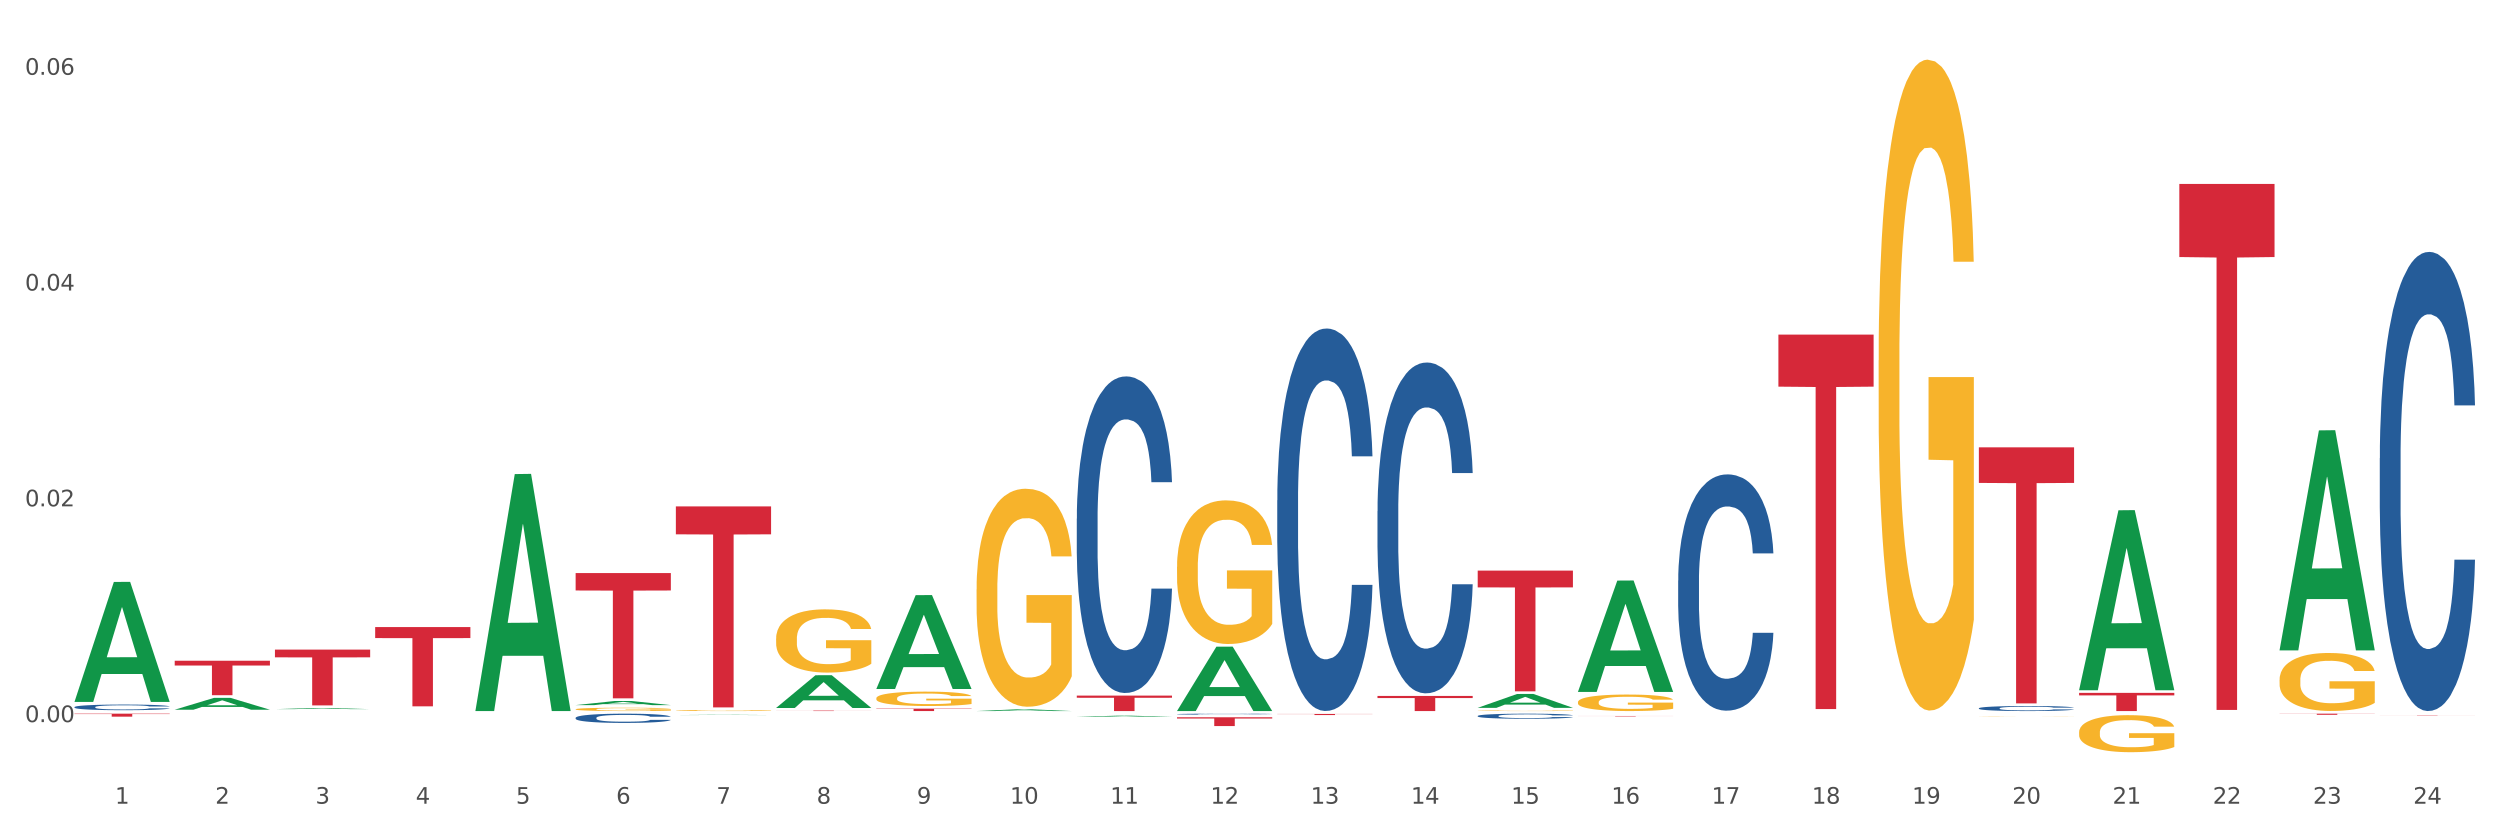 <?xml version="1.0" encoding="utf-8" standalone="no"?>
<!DOCTYPE svg PUBLIC "-//W3C//DTD SVG 1.1//EN"
  "http://www.w3.org/Graphics/SVG/1.1/DTD/svg11.dtd">
<svg xmlns:xlink="http://www.w3.org/1999/xlink" width="1080pt" height="360pt" viewBox="0 0 1080 360" xmlns="http://www.w3.org/2000/svg" version="1.1">
 <rect x="0" y="0" width="1080" height="360" fill="#333333" stroke="none"/>
 <defs>
  <style type="text/css">*{stroke-linejoin: round; stroke-linecap: butt}</style>
 </defs>
 <g id="figure_1">
  <g id="patch_1">
   <path d="M 0 360 
L 1080 360 
L 1080 0 
L 0 0 
z
" style="fill: #ffffff; stroke: #ffffff; stroke-linejoin: miter"/>
  </g>
  <g id="axes_1">
   <g id="matplotlib.axis_1">
    <g id="xtick_1">
     <g id="text_1">
      <!-- 1 -->
      <g style="fill: #4d4d4d" transform="translate(49.688 347.204) scale(0.096 -0.096)">
       <defs>
        <path id="DejaVuSans-31" d="M 794 531 
L 1825 531 
L 1825 4091 
L 703 3866 
L 703 4441 
L 1819 4666 
L 2450 4666 
L 2450 531 
L 3481 531 
L 3481 0 
L 794 0 
L 794 531 
z
" transform="scale(0.016)"/>
       </defs>
       <use xlink:href="#DejaVuSans-31"/>
      </g>
     </g>
    </g>
    <g id="xtick_2">
     <g id="text_2">
      <!-- 2 -->
      <g style="fill: #4d4d4d" transform="translate(92.988 347.204) scale(0.096 -0.096)">
       <defs>
        <path id="DejaVuSans-32" d="M 1228 531 
L 3431 531 
L 3431 0 
L 469 0 
L 469 531 
Q 828 903 1448 1529 
Q 2069 2156 2228 2338 
Q 2531 2678 2651 2914 
Q 2772 3150 2772 3378 
Q 2772 3750 2511 3984 
Q 2250 4219 1831 4219 
Q 1534 4219 1204 4116 
Q 875 4013 500 3803 
L 500 4441 
Q 881 4594 1212 4672 
Q 1544 4750 1819 4750 
Q 2544 4750 2975 4387 
Q 3406 4025 3406 3419 
Q 3406 3131 3298 2873 
Q 3191 2616 2906 2266 
Q 2828 2175 2409 1742 
Q 1991 1309 1228 531 
z
" transform="scale(0.016)"/>
       </defs>
       <use xlink:href="#DejaVuSans-32"/>
      </g>
     </g>
    </g>
    <g id="xtick_3">
     <g id="text_3">
      <!-- 3 -->
      <g style="fill: #4d4d4d" transform="translate(136.287 347.204) scale(0.096 -0.096)">
       <defs>
        <path id="DejaVuSans-33" d="M 2597 2516 
Q 3050 2419 3304 2112 
Q 3559 1806 3559 1356 
Q 3559 666 3084 287 
Q 2609 -91 1734 -91 
Q 1441 -91 1130 -33 
Q 819 25 488 141 
L 488 750 
Q 750 597 1062 519 
Q 1375 441 1716 441 
Q 2309 441 2620 675 
Q 2931 909 2931 1356 
Q 2931 1769 2642 2001 
Q 2353 2234 1838 2234 
L 1294 2234 
L 1294 2753 
L 1863 2753 
Q 2328 2753 2575 2939 
Q 2822 3125 2822 3475 
Q 2822 3834 2567 4026 
Q 2313 4219 1838 4219 
Q 1578 4219 1281 4162 
Q 984 4106 628 3988 
L 628 4550 
Q 988 4650 1302 4700 
Q 1616 4750 1894 4750 
Q 2613 4750 3031 4423 
Q 3450 4097 3450 3541 
Q 3450 3153 3228 2886 
Q 3006 2619 2597 2516 
z
" transform="scale(0.016)"/>
       </defs>
       <use xlink:href="#DejaVuSans-33"/>
      </g>
     </g>
    </g>
    <g id="xtick_4">
     <g id="text_4">
      <!-- 4 -->
      <g style="fill: #4d4d4d" transform="translate(179.587 347.204) scale(0.096 -0.096)">
       <defs>
        <path id="DejaVuSans-34" d="M 2419 4116 
L 825 1625 
L 2419 1625 
L 2419 4116 
z
M 2253 4666 
L 3047 4666 
L 3047 1625 
L 3713 1625 
L 3713 1100 
L 3047 1100 
L 3047 0 
L 2419 0 
L 2419 1100 
L 313 1100 
L 313 1709 
L 2253 4666 
z
" transform="scale(0.016)"/>
       </defs>
       <use xlink:href="#DejaVuSans-34"/>
      </g>
     </g>
    </g>
    <g id="xtick_5">
     <g id="text_5">
      <!-- 5 -->
      <g style="fill: #4d4d4d" transform="translate(222.887 347.204) scale(0.096 -0.096)">
       <defs>
        <path id="DejaVuSans-35" d="M 691 4666 
L 3169 4666 
L 3169 4134 
L 1269 4134 
L 1269 2991 
Q 1406 3038 1543 3061 
Q 1681 3084 1819 3084 
Q 2600 3084 3056 2656 
Q 3513 2228 3513 1497 
Q 3513 744 3044 326 
Q 2575 -91 1722 -91 
Q 1428 -91 1123 -41 
Q 819 9 494 109 
L 494 744 
Q 775 591 1075 516 
Q 1375 441 1709 441 
Q 2250 441 2565 725 
Q 2881 1009 2881 1497 
Q 2881 1984 2565 2268 
Q 2250 2553 1709 2553 
Q 1456 2553 1204 2497 
Q 953 2441 691 2322 
L 691 4666 
z
" transform="scale(0.016)"/>
       </defs>
       <use xlink:href="#DejaVuSans-35"/>
      </g>
     </g>
    </g>
    <g id="xtick_6">
     <g id="text_6">
      <!-- 6 -->
      <g style="fill: #4d4d4d" transform="translate(266.186 347.204) scale(0.096 -0.096)">
       <defs>
        <path id="DejaVuSans-36" d="M 2113 2584 
Q 1688 2584 1439 2293 
Q 1191 2003 1191 1497 
Q 1191 994 1439 701 
Q 1688 409 2113 409 
Q 2538 409 2786 701 
Q 3034 994 3034 1497 
Q 3034 2003 2786 2293 
Q 2538 2584 2113 2584 
z
M 3366 4563 
L 3366 3988 
Q 3128 4100 2886 4159 
Q 2644 4219 2406 4219 
Q 1781 4219 1451 3797 
Q 1122 3375 1075 2522 
Q 1259 2794 1537 2939 
Q 1816 3084 2150 3084 
Q 2853 3084 3261 2657 
Q 3669 2231 3669 1497 
Q 3669 778 3244 343 
Q 2819 -91 2113 -91 
Q 1303 -91 875 529 
Q 447 1150 447 2328 
Q 447 3434 972 4092 
Q 1497 4750 2381 4750 
Q 2619 4750 2861 4703 
Q 3103 4656 3366 4563 
z
" transform="scale(0.016)"/>
       </defs>
       <use xlink:href="#DejaVuSans-36"/>
      </g>
     </g>
    </g>
    <g id="xtick_7">
     <g id="text_7">
      <!-- 7 -->
      <g style="fill: #4d4d4d" transform="translate(309.486 347.204) scale(0.096 -0.096)">
       <defs>
        <path id="DejaVuSans-37" d="M 525 4666 
L 3525 4666 
L 3525 4397 
L 1831 0 
L 1172 0 
L 2766 4134 
L 525 4134 
L 525 4666 
z
" transform="scale(0.016)"/>
       </defs>
       <use xlink:href="#DejaVuSans-37"/>
      </g>
     </g>
    </g>
    <g id="xtick_8">
     <g id="text_8">
      <!-- 8 -->
      <g style="fill: #4d4d4d" transform="translate(352.785 347.204) scale(0.096 -0.096)">
       <defs>
        <path id="DejaVuSans-38" d="M 2034 2216 
Q 1584 2216 1326 1975 
Q 1069 1734 1069 1313 
Q 1069 891 1326 650 
Q 1584 409 2034 409 
Q 2484 409 2743 651 
Q 3003 894 3003 1313 
Q 3003 1734 2745 1975 
Q 2488 2216 2034 2216 
z
M 1403 2484 
Q 997 2584 770 2862 
Q 544 3141 544 3541 
Q 544 4100 942 4425 
Q 1341 4750 2034 4750 
Q 2731 4750 3128 4425 
Q 3525 4100 3525 3541 
Q 3525 3141 3298 2862 
Q 3072 2584 2669 2484 
Q 3125 2378 3379 2068 
Q 3634 1759 3634 1313 
Q 3634 634 3220 271 
Q 2806 -91 2034 -91 
Q 1263 -91 848 271 
Q 434 634 434 1313 
Q 434 1759 690 2068 
Q 947 2378 1403 2484 
z
M 1172 3481 
Q 1172 3119 1398 2916 
Q 1625 2713 2034 2713 
Q 2441 2713 2670 2916 
Q 2900 3119 2900 3481 
Q 2900 3844 2670 4047 
Q 2441 4250 2034 4250 
Q 1625 4250 1398 4047 
Q 1172 3844 1172 3481 
z
" transform="scale(0.016)"/>
       </defs>
       <use xlink:href="#DejaVuSans-38"/>
      </g>
     </g>
    </g>
    <g id="xtick_9">
     <g id="text_9">
      <!-- 9 -->
      <g style="fill: #4d4d4d" transform="translate(396.085 347.204) scale(0.096 -0.096)">
       <defs>
        <path id="DejaVuSans-39" d="M 703 97 
L 703 672 
Q 941 559 1184 500 
Q 1428 441 1663 441 
Q 2288 441 2617 861 
Q 2947 1281 2994 2138 
Q 2813 1869 2534 1725 
Q 2256 1581 1919 1581 
Q 1219 1581 811 2004 
Q 403 2428 403 3163 
Q 403 3881 828 4315 
Q 1253 4750 1959 4750 
Q 2769 4750 3195 4129 
Q 3622 3509 3622 2328 
Q 3622 1225 3098 567 
Q 2575 -91 1691 -91 
Q 1453 -91 1209 -44 
Q 966 3 703 97 
z
M 1959 2075 
Q 2384 2075 2632 2365 
Q 2881 2656 2881 3163 
Q 2881 3666 2632 3958 
Q 2384 4250 1959 4250 
Q 1534 4250 1286 3958 
Q 1038 3666 1038 3163 
Q 1038 2656 1286 2365 
Q 1534 2075 1959 2075 
z
" transform="scale(0.016)"/>
       </defs>
       <use xlink:href="#DejaVuSans-39"/>
      </g>
     </g>
    </g>
    <g id="xtick_10">
     <g id="text_10">
      <!-- 10 -->
      <g style="fill: #4d4d4d" transform="translate(436.331 347.204) scale(0.096 -0.096)">
       <defs>
        <path id="DejaVuSans-30" d="M 2034 4250 
Q 1547 4250 1301 3770 
Q 1056 3291 1056 2328 
Q 1056 1369 1301 889 
Q 1547 409 2034 409 
Q 2525 409 2770 889 
Q 3016 1369 3016 2328 
Q 3016 3291 2770 3770 
Q 2525 4250 2034 4250 
z
M 2034 4750 
Q 2819 4750 3233 4129 
Q 3647 3509 3647 2328 
Q 3647 1150 3233 529 
Q 2819 -91 2034 -91 
Q 1250 -91 836 529 
Q 422 1150 422 2328 
Q 422 3509 836 4129 
Q 1250 4750 2034 4750 
z
" transform="scale(0.016)"/>
       </defs>
       <use xlink:href="#DejaVuSans-31"/>
       <use xlink:href="#DejaVuSans-30" transform="translate(63.623 0)"/>
      </g>
     </g>
    </g>
    <g id="xtick_11">
     <g id="text_11">
      <!-- 11 -->
      <g style="fill: #4d4d4d" transform="translate(479.63 347.204) scale(0.096 -0.096)">
       <use xlink:href="#DejaVuSans-31"/>
       <use xlink:href="#DejaVuSans-31" transform="translate(63.623 0)"/>
      </g>
     </g>
    </g>
    <g id="xtick_12">
     <g id="text_12">
      <!-- 12 -->
      <g style="fill: #4d4d4d" transform="translate(522.93 347.204) scale(0.096 -0.096)">
       <use xlink:href="#DejaVuSans-31"/>
       <use xlink:href="#DejaVuSans-32" transform="translate(63.623 0)"/>
      </g>
     </g>
    </g>
    <g id="xtick_13">
     <g id="text_13">
      <!-- 13 -->
      <g style="fill: #4d4d4d" transform="translate(566.229 347.204) scale(0.096 -0.096)">
       <use xlink:href="#DejaVuSans-31"/>
       <use xlink:href="#DejaVuSans-33" transform="translate(63.623 0)"/>
      </g>
     </g>
    </g>
    <g id="xtick_14">
     <g id="text_14">
      <!-- 14 -->
      <g style="fill: #4d4d4d" transform="translate(609.529 347.204) scale(0.096 -0.096)">
       <use xlink:href="#DejaVuSans-31"/>
       <use xlink:href="#DejaVuSans-34" transform="translate(63.623 0)"/>
      </g>
     </g>
    </g>
    <g id="xtick_15">
     <g id="text_15">
      <!-- 15 -->
      <g style="fill: #4d4d4d" transform="translate(652.828 347.204) scale(0.096 -0.096)">
       <use xlink:href="#DejaVuSans-31"/>
       <use xlink:href="#DejaVuSans-35" transform="translate(63.623 0)"/>
      </g>
     </g>
    </g>
    <g id="xtick_16">
     <g id="text_16">
      <!-- 16 -->
      <g style="fill: #4d4d4d" transform="translate(696.128 347.204) scale(0.096 -0.096)">
       <use xlink:href="#DejaVuSans-31"/>
       <use xlink:href="#DejaVuSans-36" transform="translate(63.623 0)"/>
      </g>
     </g>
    </g>
    <g id="xtick_17">
     <g id="text_17">
      <!-- 17 -->
      <g style="fill: #4d4d4d" transform="translate(739.428 347.204) scale(0.096 -0.096)">
       <use xlink:href="#DejaVuSans-31"/>
       <use xlink:href="#DejaVuSans-37" transform="translate(63.623 0)"/>
      </g>
     </g>
    </g>
    <g id="xtick_18">
     <g id="text_18">
      <!-- 18 -->
      <g style="fill: #4d4d4d" transform="translate(782.727 347.204) scale(0.096 -0.096)">
       <use xlink:href="#DejaVuSans-31"/>
       <use xlink:href="#DejaVuSans-38" transform="translate(63.623 0)"/>
      </g>
     </g>
    </g>
    <g id="xtick_19">
     <g id="text_19">
      <!-- 19 -->
      <g style="fill: #4d4d4d" transform="translate(826.027 347.204) scale(0.096 -0.096)">
       <use xlink:href="#DejaVuSans-31"/>
       <use xlink:href="#DejaVuSans-39" transform="translate(63.623 0)"/>
      </g>
     </g>
    </g>
    <g id="xtick_20">
     <g id="text_20">
      <!-- 20 -->
      <g style="fill: #4d4d4d" transform="translate(869.326 347.204) scale(0.096 -0.096)">
       <use xlink:href="#DejaVuSans-32"/>
       <use xlink:href="#DejaVuSans-30" transform="translate(63.623 0)"/>
      </g>
     </g>
    </g>
    <g id="xtick_21">
     <g id="text_21">
      <!-- 21 -->
      <g style="fill: #4d4d4d" transform="translate(912.626 347.204) scale(0.096 -0.096)">
       <use xlink:href="#DejaVuSans-32"/>
       <use xlink:href="#DejaVuSans-31" transform="translate(63.623 0)"/>
      </g>
     </g>
    </g>
    <g id="xtick_22">
     <g id="text_22">
      <!-- 22 -->
      <g style="fill: #4d4d4d" transform="translate(955.926 347.204) scale(0.096 -0.096)">
       <use xlink:href="#DejaVuSans-32"/>
       <use xlink:href="#DejaVuSans-32" transform="translate(63.623 0)"/>
      </g>
     </g>
    </g>
    <g id="xtick_23">
     <g id="text_23">
      <!-- 23 -->
      <g style="fill: #4d4d4d" transform="translate(999.225 347.204) scale(0.096 -0.096)">
       <use xlink:href="#DejaVuSans-32"/>
       <use xlink:href="#DejaVuSans-33" transform="translate(63.623 0)"/>
      </g>
     </g>
    </g>
    <g id="xtick_24">
     <g id="text_24">
      <!-- 24 -->
      <g style="fill: #4d4d4d" transform="translate(1042.525 347.204) scale(0.096 -0.096)">
       <use xlink:href="#DejaVuSans-32"/>
       <use xlink:href="#DejaVuSans-34" transform="translate(63.623 0)"/>
      </g>
     </g>
    </g>
    <g id="xtick_25"/>
    <g id="xtick_26"/>
    <g id="xtick_27"/>
    <g id="xtick_28"/>
    <g id="xtick_29"/>
    <g id="xtick_30"/>
    <g id="xtick_31"/>
    <g id="xtick_32"/>
    <g id="xtick_33"/>
    <g id="xtick_34"/>
    <g id="xtick_35"/>
    <g id="xtick_36"/>
    <g id="xtick_37"/>
    <g id="xtick_38"/>
    <g id="xtick_39"/>
    <g id="xtick_40"/>
    <g id="xtick_41"/>
    <g id="xtick_42"/>
    <g id="xtick_43"/>
    <g id="xtick_44"/>
    <g id="xtick_45"/>
    <g id="xtick_46"/>
    <g id="xtick_47"/>
   </g>
   <g id="matplotlib.axis_2">
    <g id="ytick_1">
     <g id="text_25">
      <!-- 0.00 -->
      <g style="fill: #4d4d4d" transform="translate(10.8 311.953) scale(0.096 -0.096)">
       <defs>
        <path id="DejaVuSans-2e" d="M 684 794 
L 1344 794 
L 1344 0 
L 684 0 
L 684 794 
z
" transform="scale(0.016)"/>
       </defs>
       <use xlink:href="#DejaVuSans-30"/>
       <use xlink:href="#DejaVuSans-2e" transform="translate(63.623 0)"/>
       <use xlink:href="#DejaVuSans-30" transform="translate(95.41 0)"/>
       <use xlink:href="#DejaVuSans-30" transform="translate(159.033 0)"/>
      </g>
     </g>
    </g>
    <g id="ytick_2">
     <g id="text_26">
      <!-- 0.02 -->
      <g style="fill: #4d4d4d" transform="translate(10.8 218.736) scale(0.096 -0.096)">
       <use xlink:href="#DejaVuSans-30"/>
       <use xlink:href="#DejaVuSans-2e" transform="translate(63.623 0)"/>
       <use xlink:href="#DejaVuSans-30" transform="translate(95.41 0)"/>
       <use xlink:href="#DejaVuSans-32" transform="translate(159.033 0)"/>
      </g>
     </g>
    </g>
    <g id="ytick_3">
     <g id="text_27">
      <!-- 0.04 -->
      <g style="fill: #4d4d4d" transform="translate(10.8 125.52) scale(0.096 -0.096)">
       <use xlink:href="#DejaVuSans-30"/>
       <use xlink:href="#DejaVuSans-2e" transform="translate(63.623 0)"/>
       <use xlink:href="#DejaVuSans-30" transform="translate(95.41 0)"/>
       <use xlink:href="#DejaVuSans-34" transform="translate(159.033 0)"/>
      </g>
     </g>
    </g>
    <g id="ytick_4">
     <g id="text_28">
      <!-- 0.06 -->
      <g style="fill: #4d4d4d" transform="translate(10.8 32.303) scale(0.096 -0.096)">
       <use xlink:href="#DejaVuSans-30"/>
       <use xlink:href="#DejaVuSans-2e" transform="translate(63.623 0)"/>
       <use xlink:href="#DejaVuSans-30" transform="translate(95.41 0)"/>
       <use xlink:href="#DejaVuSans-36" transform="translate(159.033 0)"/>
      </g>
     </g>
    </g>
    <g id="ytick_5"/>
    <g id="ytick_6"/>
    <g id="ytick_7"/>
   </g>
   <g id="PolyCollection_1">
    <path d="M 32.175 303.139 
L 32.217 303.091 
L 49.18 251.402 
L 56.22 251.354 
L 73.31 303.237 
L 65.167 303.237 
L 61.478 291.155 
L 43.964 291.155 
L 43.837 291.35 
L 40.275 303.237 
L 32.175 303.237 
L 32.175 303.139 
L 46.169 283.945 
L 59.273 283.896 
L 52.785 262.412 
L 52.7 262.315 
L 52.615 262.461 
L 46.127 283.896 
L 46.169 283.945 
L 32.175 303.139 
z
" clip-path="url(#pc1a2d00c62)" style="fill: #109648"/>
    <path d="M 75.475 285.428 
L 116.609 285.428 
L 116.609 287.499 
L 100.428 287.513 
L 100.428 300.335 
L 91.558 300.335 
L 91.558 287.513 
L 75.475 287.499 
L 75.475 285.442 
L 75.475 285.428 
z
" clip-path="url(#pc1a2d00c62)" style="fill: #d62839"/>
    <path d="M 118.774 280.626 
L 159.909 280.626 
L 159.909 283.974 
L 143.728 283.997 
L 143.728 304.72 
L 134.858 304.72 
L 134.858 283.997 
L 118.774 283.974 
L 118.774 280.648 
L 118.774 280.626 
z
" clip-path="url(#pc1a2d00c62)" style="fill: #d62839"/>
    <path d="M 162.074 270.894 
L 203.208 270.894 
L 203.208 275.653 
L 187.027 275.685 
L 187.027 305.142 
L 178.157 305.142 
L 178.157 275.685 
L 162.074 275.653 
L 162.074 270.926 
L 162.074 270.894 
z
" clip-path="url(#pc1a2d00c62)" style="fill: #d62839"/>
    <path d="M 248.673 247.57 
L 289.808 247.57 
L 289.808 255.091 
L 273.627 255.142 
L 273.627 301.691 
L 264.756 301.691 
L 264.756 255.142 
L 248.673 255.091 
L 248.673 247.621 
L 248.673 247.57 
z
" clip-path="url(#pc1a2d00c62)" style="fill: #d62839"/>
    <path d="M 291.972 218.753 
L 333.107 218.753 
L 333.107 230.823 
L 316.926 230.905 
L 316.926 305.609 
L 308.056 305.609 
L 308.056 230.905 
L 291.972 230.823 
L 291.972 218.834 
L 291.972 218.753 
z
" clip-path="url(#pc1a2d00c62)" style="fill: #d62839"/>
    <path d="M 335.272 306.974 
L 376.407 306.974 
L 376.407 307.002 
L 360.226 307.002 
L 360.226 307.176 
L 351.356 307.176 
L 351.356 307.002 
L 335.272 307.002 
L 335.272 306.974 
L 335.272 306.974 
z
" clip-path="url(#pc1a2d00c62)" style="fill: #d62839"/>
    <path d="M 378.572 306.129 
L 419.706 306.129 
L 419.706 306.275 
L 403.525 306.275 
L 403.525 307.176 
L 394.655 307.176 
L 394.655 306.275 
L 378.572 306.275 
L 378.572 306.13 
L 378.572 306.129 
z
" clip-path="url(#pc1a2d00c62)" style="fill: #d62839"/>
    <path d="M 465.171 300.509 
L 506.305 300.509 
L 506.305 301.435 
L 490.125 301.442 
L 490.125 307.176 
L 481.254 307.176 
L 481.254 301.442 
L 465.171 301.435 
L 465.171 300.515 
L 465.171 300.509 
z
" clip-path="url(#pc1a2d00c62)" style="fill: #d62839"/>
    <path d="M 508.47 309.872 
L 549.605 309.872 
L 549.605 310.397 
L 533.424 310.401 
L 533.424 313.651 
L 524.554 313.651 
L 524.554 310.401 
L 508.47 310.397 
L 508.47 309.876 
L 508.47 309.872 
z
" clip-path="url(#pc1a2d00c62)" style="fill: #d62839"/>
    <path d="M 551.77 308.421 
L 592.905 308.421 
L 592.905 308.488 
L 576.724 308.488 
L 576.724 308.905 
L 567.853 308.905 
L 567.853 308.488 
L 551.77 308.488 
L 551.77 308.421 
L 551.77 308.421 
z
" clip-path="url(#pc1a2d00c62)" style="fill: #d62839"/>
    <path d="M 595.07 300.654 
L 636.204 300.654 
L 636.204 301.56 
L 620.023 301.566 
L 620.023 307.176 
L 611.153 307.176 
L 611.153 301.566 
L 595.07 301.56 
L 595.07 300.66 
L 595.07 300.654 
z
" clip-path="url(#pc1a2d00c62)" style="fill: #d62839"/>
    <path d="M 638.369 246.492 
L 679.504 246.492 
L 679.504 253.742 
L 663.323 253.791 
L 663.323 298.658 
L 654.453 298.658 
L 654.453 253.791 
L 638.369 253.742 
L 638.369 246.541 
L 638.369 246.492 
z
" clip-path="url(#pc1a2d00c62)" style="fill: #d62839"/>
    <path d="M 681.669 309.3 
L 722.803 309.3 
L 722.803 309.326 
L 706.622 309.326 
L 706.622 309.487 
L 697.752 309.487 
L 697.752 309.326 
L 681.669 309.326 
L 681.669 309.3 
L 681.669 309.3 
z
" clip-path="url(#pc1a2d00c62)" style="fill: #d62839"/>
    <path d="M 768.268 144.551 
L 809.403 144.551 
L 809.403 167.032 
L 793.222 167.183 
L 793.222 306.322 
L 784.351 306.322 
L 784.351 167.183 
L 768.268 167.032 
L 768.268 144.703 
L 768.268 144.551 
z
" clip-path="url(#pc1a2d00c62)" style="fill: #d62839"/>
    <path d="M 854.867 193.247 
L 896.002 193.247 
L 896.002 208.619 
L 879.821 208.723 
L 879.821 303.863 
L 870.951 303.863 
L 870.951 208.723 
L 854.867 208.619 
L 854.867 193.351 
L 854.867 193.247 
z
" clip-path="url(#pc1a2d00c62)" style="fill: #d62839"/>
    <path d="M 898.167 299.315 
L 939.301 299.315 
L 939.301 300.407 
L 923.12 300.414 
L 923.12 307.176 
L 914.25 307.176 
L 914.25 300.414 
L 898.167 300.407 
L 898.167 299.322 
L 898.167 299.315 
z
" clip-path="url(#pc1a2d00c62)" style="fill: #d62839"/>
    <path d="M 941.466 79.463 
L 982.601 79.463 
L 982.601 111.039 
L 966.42 111.252 
L 966.42 306.685 
L 957.55 306.685 
L 957.55 111.252 
L 941.466 111.039 
L 941.466 79.676 
L 941.466 79.463 
z
" clip-path="url(#pc1a2d00c62)" style="fill: #d62839"/>
    <path d="M 32.175 308.306 
L 73.31 308.306 
L 73.31 308.487 
L 57.129 308.488 
L 57.129 309.612 
L 48.258 309.612 
L 48.258 308.488 
L 32.175 308.487 
L 32.175 308.307 
L 32.175 308.306 
z
" clip-path="url(#pc1a2d00c62)" style="fill: #d62839"/>
    <path d="M 984.766 308.306 
L 1025.9 308.306 
L 1025.9 308.374 
L 1009.72 308.375 
L 1009.72 308.801 
L 1000.849 308.801 
L 1000.849 308.375 
L 984.766 308.374 
L 984.766 308.306 
L 984.766 308.306 
z
" clip-path="url(#pc1a2d00c62)" style="fill: #d62839"/>
    <path d="M 984.766 293.665 
L 984.814 293.642 
L 984.814 292.818 
L 984.912 292.109 
L 985.397 290.393 
L 986.126 288.974 
L 986.66 288.219 
L 987.194 287.602 
L 987.825 286.984 
L 988.602 286.343 
L 990.011 285.405 
L 990.885 284.925 
L 991.953 284.421 
L 993.896 283.689 
L 995.304 283.278 
L 996.761 282.934 
L 999.141 282.523 
L 1000.695 282.339 
L 1002.346 282.202 
L 1004.338 282.111 
L 1005.843 282.088 
L 1009.145 282.156 
L 1011.962 282.362 
L 1013.322 282.523 
L 1015.07 282.797 
L 1015.993 282.98 
L 1017.499 283.346 
L 1019.053 283.827 
L 1020.121 284.238 
L 1021.724 285.016 
L 1022.938 285.794 
L 1024.055 286.755 
L 1024.638 287.419 
L 1025.075 288.036 
L 1025.463 288.746 
L 1025.852 289.867 
L 1017.11 289.867 
L 1016.77 289.066 
L 1016.236 288.311 
L 1015.459 287.579 
L 1014.779 287.121 
L 1013.613 286.549 
L 1012.545 286.183 
L 1011.428 285.909 
L 1010.068 285.68 
L 1009 285.565 
L 1007.494 285.474 
L 1004.532 285.497 
L 1002.541 285.68 
L 1001.181 285.909 
L 1000.307 286.115 
L 999.53 286.343 
L 998.655 286.664 
L 997.636 287.144 
L 996.907 287.579 
L 996.179 288.128 
L 995.596 288.677 
L 995.062 289.318 
L 994.625 290.004 
L 994.285 290.713 
L 993.993 291.583 
L 993.75 293.024 
L 993.75 296.158 
L 993.847 296.868 
L 994.09 297.806 
L 994.382 298.515 
L 994.867 299.362 
L 995.304 299.934 
L 996.13 300.757 
L 997.053 301.444 
L 997.781 301.878 
L 998.51 302.244 
L 999.772 302.748 
L 1001.181 303.159 
L 1002.395 303.411 
L 1004.046 303.64 
L 1005.163 303.731 
L 1006.134 303.777 
L 1008.514 303.777 
L 1010.214 303.709 
L 1012.108 303.548 
L 1013.565 303.343 
L 1014.779 303.091 
L 1016.139 302.679 
L 1017.013 302.29 
L 1017.013 297.508 
L 1006.329 297.485 
L 1006.329 294.305 
L 1025.9 294.305 
L 1025.9 303.64 
L 1025.075 304.12 
L 1024.152 304.555 
L 1023.181 304.944 
L 1021.724 305.425 
L 1019.975 305.882 
L 1018.421 306.202 
L 1016.77 306.477 
L 1014.828 306.729 
L 1012.302 306.957 
L 1010.748 307.049 
L 1008.806 307.118 
L 1006.523 307.14 
L 1004.532 307.095 
L 1002.589 306.98 
L 1000.549 306.774 
L 998.558 306.477 
L 997.053 306.18 
L 995.547 305.813 
L 993.945 305.333 
L 992.682 304.875 
L 991.711 304.464 
L 990.642 303.937 
L 989.477 303.251 
L 988.602 302.633 
L 987.825 301.993 
L 987 301.169 
L 986.417 300.46 
L 985.834 299.567 
L 985.494 298.904 
L 985.106 297.874 
L 984.814 296.433 
L 984.766 293.665 
z
" clip-path="url(#pc1a2d00c62)" style="fill: #f7b32b"/>
    <path d="M 854.867 309.414 
L 854.916 309.414 
L 854.916 309.411 
L 855.013 309.408 
L 855.498 309.401 
L 856.227 309.395 
L 856.761 309.392 
L 857.295 309.39 
L 857.927 309.387 
L 858.704 309.385 
L 860.112 309.381 
L 860.986 309.379 
L 862.055 309.377 
L 863.997 309.374 
L 865.406 309.373 
L 866.863 309.371 
L 869.242 309.369 
L 870.796 309.369 
L 872.448 309.368 
L 874.439 309.368 
L 875.944 309.368 
L 879.247 309.368 
L 882.063 309.369 
L 883.423 309.369 
L 885.172 309.371 
L 886.094 309.371 
L 887.6 309.373 
L 889.154 309.375 
L 890.222 309.376 
L 891.825 309.38 
L 893.039 309.383 
L 894.156 309.387 
L 894.739 309.389 
L 895.176 309.392 
L 895.565 309.395 
L 895.953 309.399 
L 887.211 309.399 
L 886.871 309.396 
L 886.337 309.393 
L 885.56 309.39 
L 884.88 309.388 
L 883.715 309.386 
L 882.646 309.384 
L 881.529 309.383 
L 880.169 309.382 
L 879.101 309.382 
L 877.596 309.381 
L 874.633 309.381 
L 872.642 309.382 
L 871.282 309.383 
L 870.408 309.384 
L 869.631 309.385 
L 868.757 309.386 
L 867.737 309.388 
L 867.008 309.39 
L 866.28 309.392 
L 865.697 309.394 
L 865.163 309.397 
L 864.726 309.4 
L 864.386 309.402 
L 864.094 309.406 
L 863.852 309.412 
L 863.852 309.424 
L 863.949 309.427 
L 864.192 309.431 
L 864.483 309.434 
L 864.969 309.437 
L 865.406 309.44 
L 866.231 309.443 
L 867.154 309.446 
L 867.883 309.447 
L 868.611 309.449 
L 869.874 309.451 
L 871.282 309.453 
L 872.496 309.454 
L 874.147 309.455 
L 875.264 309.455 
L 876.236 309.455 
L 878.615 309.455 
L 880.315 309.455 
L 882.209 309.454 
L 883.666 309.453 
L 884.88 309.452 
L 886.24 309.451 
L 887.114 309.449 
L 887.114 309.43 
L 876.43 309.43 
L 876.43 309.417 
L 896.002 309.417 
L 896.002 309.455 
L 895.176 309.456 
L 894.253 309.458 
L 893.282 309.46 
L 891.825 309.462 
L 890.077 309.464 
L 888.523 309.465 
L 886.871 309.466 
L 884.929 309.467 
L 882.403 309.468 
L 880.849 309.468 
L 878.907 309.469 
L 876.624 309.469 
L 874.633 309.468 
L 872.69 309.468 
L 870.651 309.467 
L 868.66 309.466 
L 867.154 309.465 
L 865.649 309.463 
L 864.046 309.461 
L 862.783 309.459 
L 861.812 309.458 
L 860.743 309.456 
L 859.578 309.453 
L 858.704 309.45 
L 857.927 309.448 
L 857.101 309.445 
L 856.518 309.442 
L 855.935 309.438 
L 855.596 309.435 
L 855.207 309.431 
L 854.916 309.425 
L 854.867 309.414 
z
" clip-path="url(#pc1a2d00c62)" style="fill: #f7b32b"/>
    <path d="M 465.171 224.061 
L 465.219 223.936 
L 465.219 220.438 
L 465.365 215.692 
L 465.9 206.949 
L 466.581 200.329 
L 467.748 192.585 
L 468.38 189.337 
L 469.206 185.715 
L 470.908 179.844 
L 472.853 174.848 
L 474.215 172.1 
L 475.236 170.351 
L 477.521 167.229 
L 478.834 165.855 
L 480.195 164.731 
L 481.362 163.981 
L 483.307 163.107 
L 484.863 162.732 
L 486.662 162.607 
L 488.169 162.732 
L 490.163 163.232 
L 493.08 164.731 
L 494.198 165.605 
L 495.706 167.104 
L 497.262 169.102 
L 498.526 171.101 
L 499.985 173.974 
L 501.492 177.721 
L 502.95 182.467 
L 503.972 186.839 
L 504.798 191.46 
L 505.527 197.081 
L 506.062 203.202 
L 506.305 208.323 
L 497.408 208.323 
L 497.164 203.701 
L 496.678 198.705 
L 496.192 195.332 
L 495.657 192.585 
L 494.831 189.462 
L 494.101 187.463 
L 492.886 185.09 
L 491.767 183.591 
L 490.843 182.717 
L 489.725 181.968 
L 487.343 181.218 
L 485.641 181.218 
L 484.571 181.468 
L 483.258 182.092 
L 482.14 182.967 
L 480.827 184.466 
L 479.806 186.089 
L 478.785 188.213 
L 478.202 189.712 
L 477.326 192.46 
L 476.743 194.708 
L 475.965 198.58 
L 475.527 201.328 
L 474.749 208.448 
L 474.409 213.694 
L 474.263 217.316 
L 474.166 221.313 
L 474.166 240.798 
L 474.458 249.541 
L 474.701 253.289 
L 475.09 257.535 
L 475.819 263.031 
L 476.889 268.402 
L 478.007 272.274 
L 478.931 274.647 
L 479.806 276.396 
L 480.681 277.77 
L 481.751 279.019 
L 482.626 279.769 
L 483.939 280.518 
L 485.495 280.893 
L 486.711 280.893 
L 489.19 280.268 
L 490.309 279.644 
L 491.378 278.769 
L 492.545 277.395 
L 493.469 275.897 
L 494.004 274.772 
L 494.879 272.399 
L 495.56 269.901 
L 496.143 267.028 
L 496.532 264.53 
L 496.97 260.783 
L 497.31 256.536 
L 497.408 254.288 
L 506.305 254.288 
L 506.111 258.784 
L 505.771 263.156 
L 505.09 269.027 
L 504.555 272.399 
L 503.728 276.521 
L 502.853 280.018 
L 501.638 283.89 
L 500.519 286.763 
L 499.352 289.261 
L 498.088 291.51 
L 495.803 294.632 
L 494.976 295.507 
L 493.226 297.006 
L 491.865 297.88 
L 489.871 298.754 
L 487.829 299.254 
L 485.69 299.379 
L 483.793 299.129 
L 481.702 298.379 
L 480.39 297.63 
L 478.931 296.506 
L 477.229 294.757 
L 475.625 292.634 
L 474.117 290.136 
L 472.707 287.263 
L 471.394 284.015 
L 469.693 278.644 
L 468.429 273.398 
L 467.505 268.527 
L 466.873 264.405 
L 466.241 259.159 
L 465.9 255.537 
L 465.365 246.794 
L 465.171 238.675 
L 465.171 224.061 
z
" clip-path="url(#pc1a2d00c62)" style="fill: #255c99"/>
    <path d="M 508.47 308.502 
L 508.519 308.501 
L 508.519 308.49 
L 508.665 308.475 
L 509.2 308.447 
L 509.88 308.426 
L 511.047 308.401 
L 511.679 308.391 
L 512.506 308.379 
L 514.208 308.361 
L 516.153 308.345 
L 517.514 308.336 
L 518.535 308.33 
L 520.821 308.32 
L 522.133 308.316 
L 523.495 308.312 
L 524.662 308.31 
L 526.607 308.307 
L 528.163 308.306 
L 529.962 308.306 
L 531.469 308.306 
L 533.462 308.308 
L 536.38 308.312 
L 537.498 308.315 
L 539.005 308.32 
L 540.561 308.326 
L 541.825 308.333 
L 543.284 308.342 
L 544.791 308.354 
L 546.25 308.369 
L 547.271 308.383 
L 548.098 308.398 
L 548.827 308.416 
L 549.362 308.435 
L 549.605 308.452 
L 540.707 308.452 
L 540.464 308.437 
L 539.978 308.421 
L 539.492 308.41 
L 538.957 308.401 
L 538.13 308.391 
L 537.401 308.385 
L 536.185 308.377 
L 535.067 308.373 
L 534.143 308.37 
L 533.025 308.367 
L 530.642 308.365 
L 528.94 308.365 
L 527.871 308.366 
L 526.558 308.368 
L 525.44 308.371 
L 524.127 308.375 
L 523.106 308.381 
L 522.085 308.387 
L 521.501 308.392 
L 520.626 308.401 
L 520.043 308.408 
L 519.265 308.42 
L 518.827 308.429 
L 518.049 308.452 
L 517.709 308.469 
L 517.563 308.48 
L 517.466 308.493 
L 517.466 308.555 
L 517.757 308.583 
L 518 308.595 
L 518.389 308.609 
L 519.119 308.626 
L 520.188 308.643 
L 521.307 308.656 
L 522.231 308.663 
L 523.106 308.669 
L 523.981 308.673 
L 525.051 308.677 
L 525.926 308.679 
L 527.239 308.682 
L 528.795 308.683 
L 530.01 308.683 
L 532.49 308.681 
L 533.608 308.679 
L 534.678 308.676 
L 535.845 308.672 
L 536.769 308.667 
L 537.304 308.664 
L 538.179 308.656 
L 538.859 308.648 
L 539.443 308.639 
L 539.832 308.631 
L 540.269 308.619 
L 540.61 308.605 
L 540.707 308.598 
L 549.605 308.598 
L 549.411 308.613 
L 549.07 308.626 
L 548.389 308.645 
L 547.855 308.656 
L 547.028 308.669 
L 546.153 308.68 
L 544.937 308.693 
L 543.819 308.702 
L 542.652 308.71 
L 541.388 308.717 
L 539.103 308.727 
L 538.276 308.73 
L 536.526 308.734 
L 535.164 308.737 
L 533.171 308.74 
L 531.128 308.742 
L 528.989 308.742 
L 527.093 308.741 
L 525.002 308.739 
L 523.689 308.736 
L 522.231 308.733 
L 520.529 308.727 
L 518.924 308.721 
L 517.417 308.713 
L 516.007 308.703 
L 514.694 308.693 
L 512.992 308.676 
L 511.728 308.659 
L 510.804 308.644 
L 510.172 308.63 
L 509.54 308.614 
L 509.2 308.602 
L 508.665 308.574 
L 508.47 308.548 
L 508.47 308.502 
z
" clip-path="url(#pc1a2d00c62)" style="fill: #255c99"/>
    <path d="M 551.77 216.156 
L 551.819 216.005 
L 551.819 211.78 
L 551.964 206.045 
L 552.499 195.482 
L 553.18 187.485 
L 554.347 178.129 
L 554.979 174.205 
L 555.806 169.829 
L 557.507 162.737 
L 559.452 156.701 
L 560.814 153.381 
L 561.835 151.269 
L 564.12 147.496 
L 565.433 145.836 
L 566.794 144.478 
L 567.961 143.573 
L 569.906 142.516 
L 571.462 142.064 
L 573.261 141.913 
L 574.768 142.064 
L 576.762 142.667 
L 579.679 144.478 
L 580.798 145.534 
L 582.305 147.345 
L 583.861 149.76 
L 585.125 152.174 
L 586.584 155.645 
L 588.091 160.172 
L 589.55 165.906 
L 590.571 171.187 
L 591.397 176.771 
L 592.127 183.561 
L 592.661 190.955 
L 592.905 197.142 
L 584.007 197.142 
L 583.764 191.559 
L 583.277 185.523 
L 582.791 181.449 
L 582.256 178.129 
L 581.43 174.356 
L 580.7 171.942 
L 579.485 169.075 
L 578.366 167.264 
L 577.443 166.208 
L 576.324 165.302 
L 573.942 164.397 
L 572.24 164.397 
L 571.17 164.699 
L 569.858 165.453 
L 568.739 166.509 
L 567.426 168.32 
L 566.405 170.282 
L 565.384 172.847 
L 564.801 174.658 
L 563.926 177.978 
L 563.342 180.694 
L 562.564 185.372 
L 562.127 188.692 
L 561.349 197.293 
L 561.008 203.631 
L 560.862 208.007 
L 560.765 212.836 
L 560.765 236.376 
L 561.057 246.939 
L 561.3 251.466 
L 561.689 256.597 
L 562.418 263.236 
L 563.488 269.725 
L 564.606 274.403 
L 565.53 277.27 
L 566.405 279.383 
L 567.281 281.043 
L 568.35 282.552 
L 569.225 283.457 
L 570.538 284.363 
L 572.094 284.815 
L 573.31 284.815 
L 575.789 284.061 
L 576.908 283.306 
L 577.977 282.25 
L 579.144 280.59 
L 580.068 278.779 
L 580.603 277.421 
L 581.478 274.554 
L 582.159 271.536 
L 582.742 268.065 
L 583.131 265.047 
L 583.569 260.52 
L 583.909 255.39 
L 584.007 252.673 
L 592.905 252.673 
L 592.71 258.106 
L 592.37 263.387 
L 591.689 270.48 
L 591.154 274.554 
L 590.328 279.534 
L 589.452 283.759 
L 588.237 288.437 
L 587.119 291.908 
L 585.952 294.926 
L 584.687 297.642 
L 582.402 301.414 
L 581.576 302.471 
L 579.825 304.281 
L 578.464 305.338 
L 576.47 306.394 
L 574.428 306.998 
L 572.289 307.148 
L 570.392 306.847 
L 568.302 305.941 
L 566.989 305.036 
L 565.53 303.678 
L 563.828 301.565 
L 562.224 299 
L 560.717 295.982 
L 559.306 292.511 
L 557.994 288.588 
L 556.292 282.099 
L 555.028 275.761 
L 554.104 269.876 
L 553.472 264.896 
L 552.84 258.559 
L 552.499 254.182 
L 551.964 243.619 
L 551.77 233.811 
L 551.77 216.156 
z
" clip-path="url(#pc1a2d00c62)" style="fill: #255c99"/>
    <path d="M 595.07 220.822 
L 595.118 220.691 
L 595.118 217.037 
L 595.264 212.077 
L 595.799 202.941 
L 596.48 196.024 
L 597.647 187.931 
L 598.279 184.538 
L 599.105 180.753 
L 600.807 174.619 
L 602.752 169.398 
L 604.113 166.527 
L 605.134 164.699 
L 607.42 161.436 
L 608.732 160.001 
L 610.094 158.826 
L 611.261 158.043 
L 613.206 157.129 
L 614.762 156.738 
L 616.561 156.607 
L 618.068 156.738 
L 620.062 157.26 
L 622.979 158.826 
L 624.097 159.74 
L 625.604 161.306 
L 627.16 163.394 
L 628.425 165.482 
L 629.883 168.484 
L 631.391 172.4 
L 632.849 177.36 
L 633.87 181.928 
L 634.697 186.757 
L 635.426 192.63 
L 635.961 199.025 
L 636.204 204.377 
L 627.306 204.377 
L 627.063 199.548 
L 626.577 194.327 
L 626.091 190.803 
L 625.556 187.931 
L 624.729 184.669 
L 624 182.58 
L 622.784 180.1 
L 621.666 178.534 
L 620.742 177.621 
L 619.624 176.837 
L 617.241 176.054 
L 615.54 176.054 
L 614.47 176.315 
L 613.157 176.968 
L 612.039 177.882 
L 610.726 179.448 
L 609.705 181.145 
L 608.684 183.363 
L 608.1 184.93 
L 607.225 187.801 
L 606.642 190.15 
L 605.864 194.196 
L 605.426 197.068 
L 604.648 204.507 
L 604.308 209.989 
L 604.162 213.774 
L 604.065 217.95 
L 604.065 238.311 
L 604.356 247.447 
L 604.6 251.363 
L 604.989 255.8 
L 605.718 261.543 
L 606.788 267.155 
L 607.906 271.202 
L 608.83 273.681 
L 609.705 275.509 
L 610.58 276.944 
L 611.65 278.249 
L 612.525 279.033 
L 613.838 279.816 
L 615.394 280.207 
L 616.609 280.207 
L 619.089 279.555 
L 620.207 278.902 
L 621.277 277.988 
L 622.444 276.553 
L 623.368 274.987 
L 623.903 273.812 
L 624.778 271.332 
L 625.459 268.722 
L 626.042 265.72 
L 626.431 263.109 
L 626.869 259.194 
L 627.209 254.756 
L 627.306 252.407 
L 636.204 252.407 
L 636.01 257.106 
L 635.669 261.674 
L 634.989 267.808 
L 634.454 271.332 
L 633.627 275.639 
L 632.752 279.294 
L 631.536 283.34 
L 630.418 286.342 
L 629.251 288.952 
L 627.987 291.301 
L 625.702 294.564 
L 624.875 295.478 
L 623.125 297.044 
L 621.763 297.958 
L 619.77 298.871 
L 617.728 299.393 
L 615.588 299.524 
L 613.692 299.263 
L 611.601 298.48 
L 610.288 297.697 
L 608.83 296.522 
L 607.128 294.695 
L 605.523 292.476 
L 604.016 289.865 
L 602.606 286.864 
L 601.293 283.47 
L 599.591 277.858 
L 598.327 272.376 
L 597.403 267.286 
L 596.771 262.979 
L 596.139 257.497 
L 595.799 253.712 
L 595.264 244.576 
L 595.07 236.092 
L 595.07 220.822 
z
" clip-path="url(#pc1a2d00c62)" style="fill: #255c99"/>
    <path d="M 638.369 309.293 
L 638.418 309.291 
L 638.418 309.235 
L 638.564 309.158 
L 639.098 309.018 
L 639.779 308.912 
L 640.946 308.787 
L 641.578 308.735 
L 642.405 308.677 
L 644.107 308.583 
L 646.052 308.502 
L 647.413 308.458 
L 648.434 308.43 
L 650.719 308.38 
L 652.032 308.358 
L 653.393 308.34 
L 654.56 308.328 
L 656.505 308.314 
L 658.061 308.308 
L 659.86 308.306 
L 661.368 308.308 
L 663.361 308.316 
L 666.278 308.34 
L 667.397 308.354 
L 668.904 308.378 
L 670.46 308.41 
L 671.724 308.442 
L 673.183 308.488 
L 674.69 308.548 
L 676.149 308.625 
L 677.17 308.695 
L 677.996 308.769 
L 678.726 308.859 
L 679.261 308.958 
L 679.504 309.04 
L 670.606 309.04 
L 670.363 308.966 
L 669.877 308.886 
L 669.39 308.831 
L 668.855 308.787 
L 668.029 308.737 
L 667.3 308.705 
L 666.084 308.667 
L 664.966 308.643 
L 664.042 308.629 
L 662.923 308.617 
L 660.541 308.605 
L 658.839 308.605 
L 657.77 308.609 
L 656.457 308.619 
L 655.338 308.633 
L 654.026 308.657 
L 653.005 308.683 
L 651.983 308.717 
L 651.4 308.741 
L 650.525 308.785 
L 649.941 308.821 
L 649.163 308.883 
L 648.726 308.928 
L 647.948 309.042 
L 647.607 309.126 
L 647.462 309.184 
L 647.364 309.249 
L 647.364 309.562 
L 647.656 309.702 
L 647.899 309.762 
L 648.288 309.83 
L 649.017 309.919 
L 650.087 310.005 
L 651.205 310.067 
L 652.129 310.105 
L 653.005 310.133 
L 653.88 310.155 
L 654.949 310.175 
L 655.825 310.188 
L 657.137 310.2 
L 658.693 310.206 
L 659.909 310.206 
L 662.389 310.196 
L 663.507 310.185 
L 664.577 310.171 
L 665.744 310.149 
L 666.667 310.125 
L 667.202 310.107 
L 668.077 310.069 
L 668.758 310.029 
L 669.342 309.983 
L 669.731 309.943 
L 670.168 309.883 
L 670.509 309.814 
L 670.606 309.778 
L 679.504 309.778 
L 679.309 309.85 
L 678.969 309.921 
L 678.288 310.015 
L 677.753 310.069 
L 676.927 310.135 
L 676.052 310.192 
L 674.836 310.254 
L 673.718 310.3 
L 672.551 310.34 
L 671.287 310.376 
L 669.001 310.426 
L 668.175 310.44 
L 666.424 310.464 
L 665.063 310.478 
L 663.069 310.492 
L 661.027 310.5 
L 658.888 310.502 
L 656.992 310.498 
L 654.901 310.486 
L 653.588 310.474 
L 652.129 310.456 
L 650.428 310.428 
L 648.823 310.394 
L 647.316 310.354 
L 645.906 310.308 
L 644.593 310.256 
L 642.891 310.169 
L 641.627 310.085 
L 640.703 310.007 
L 640.071 309.941 
L 639.439 309.856 
L 639.098 309.798 
L 638.564 309.658 
L 638.369 309.527 
L 638.369 309.293 
z
" clip-path="url(#pc1a2d00c62)" style="fill: #255c99"/>
    <path d="M 724.968 250.801 
L 725.017 250.707 
L 725.017 248.097 
L 725.163 244.554 
L 725.698 238.028 
L 726.378 233.087 
L 727.545 227.307 
L 728.177 224.883 
L 729.004 222.179 
L 730.706 217.797 
L 732.651 214.068 
L 734.012 212.017 
L 735.033 210.712 
L 737.318 208.381 
L 738.631 207.355 
L 739.993 206.516 
L 741.16 205.957 
L 743.104 205.304 
L 744.66 205.025 
L 746.459 204.931 
L 747.967 205.025 
L 749.96 205.398 
L 752.878 206.516 
L 753.996 207.169 
L 755.503 208.288 
L 757.059 209.779 
L 758.323 211.271 
L 759.782 213.415 
L 761.289 216.212 
L 762.748 219.755 
L 763.769 223.018 
L 764.596 226.468 
L 765.325 230.663 
L 765.86 235.231 
L 766.103 239.054 
L 757.205 239.054 
L 756.962 235.604 
L 756.476 231.875 
L 755.989 229.358 
L 755.455 227.307 
L 754.628 224.976 
L 753.899 223.484 
L 752.683 221.713 
L 751.565 220.594 
L 750.641 219.941 
L 749.523 219.382 
L 747.14 218.823 
L 745.438 218.823 
L 744.369 219.009 
L 743.056 219.475 
L 741.938 220.128 
L 740.625 221.247 
L 739.604 222.459 
L 738.583 224.044 
L 737.999 225.162 
L 737.124 227.213 
L 736.54 228.892 
L 735.763 231.782 
L 735.325 233.833 
L 734.547 239.147 
L 734.207 243.063 
L 734.061 245.766 
L 733.963 248.75 
L 733.963 263.294 
L 734.255 269.82 
L 734.498 272.617 
L 734.887 275.786 
L 735.617 279.888 
L 736.686 283.897 
L 737.805 286.787 
L 738.728 288.559 
L 739.604 289.864 
L 740.479 290.89 
L 741.549 291.822 
L 742.424 292.381 
L 743.737 292.941 
L 745.293 293.22 
L 746.508 293.22 
L 748.988 292.754 
L 750.106 292.288 
L 751.176 291.635 
L 752.343 290.61 
L 753.267 289.491 
L 753.801 288.652 
L 754.677 286.881 
L 755.357 285.016 
L 755.941 282.872 
L 756.33 281.007 
L 756.767 278.21 
L 757.108 275.041 
L 757.205 273.362 
L 766.103 273.362 
L 765.908 276.719 
L 765.568 279.982 
L 764.887 284.364 
L 764.353 286.881 
L 763.526 289.957 
L 762.651 292.568 
L 761.435 295.458 
L 760.317 297.602 
L 759.15 299.467 
L 757.886 301.145 
L 755.6 303.476 
L 754.774 304.128 
L 753.023 305.247 
L 751.662 305.9 
L 749.669 306.552 
L 747.626 306.925 
L 745.487 307.018 
L 743.591 306.832 
L 741.5 306.273 
L 740.187 305.713 
L 738.728 304.874 
L 737.027 303.569 
L 735.422 301.984 
L 733.915 300.119 
L 732.505 297.975 
L 731.192 295.551 
L 729.49 291.542 
L 728.226 287.627 
L 727.302 283.991 
L 726.67 280.914 
L 726.038 276.998 
L 725.698 274.295 
L 725.163 267.769 
L 724.968 261.709 
L 724.968 250.801 
z
" clip-path="url(#pc1a2d00c62)" style="fill: #255c99"/>
    <path d="M 854.867 305.974 
L 854.916 305.972 
L 854.916 305.916 
L 855.062 305.84 
L 855.596 305.701 
L 856.277 305.595 
L 857.444 305.472 
L 858.076 305.42 
L 858.903 305.362 
L 860.605 305.268 
L 862.549 305.189 
L 863.911 305.145 
L 864.932 305.117 
L 867.217 305.067 
L 868.53 305.045 
L 869.891 305.027 
L 871.058 305.015 
L 873.003 305.001 
L 874.559 304.995 
L 876.358 304.993 
L 877.865 304.995 
L 879.859 305.003 
L 882.776 305.027 
L 883.895 305.041 
L 885.402 305.065 
L 886.958 305.097 
L 888.222 305.129 
L 889.681 305.175 
L 891.188 305.235 
L 892.647 305.31 
L 893.668 305.38 
L 894.494 305.454 
L 895.224 305.543 
L 895.759 305.641 
L 896.002 305.723 
L 887.104 305.723 
L 886.861 305.649 
L 886.374 305.569 
L 885.888 305.516 
L 885.353 305.472 
L 884.527 305.422 
L 883.797 305.39 
L 882.582 305.352 
L 881.464 305.328 
L 880.54 305.314 
L 879.421 305.302 
L 877.039 305.29 
L 875.337 305.29 
L 874.267 305.294 
L 872.955 305.304 
L 871.836 305.318 
L 870.524 305.342 
L 869.502 305.368 
L 868.481 305.402 
L 867.898 305.426 
L 867.023 305.47 
L 866.439 305.506 
L 865.661 305.567 
L 865.224 305.611 
L 864.446 305.725 
L 864.105 305.809 
L 863.959 305.866 
L 863.862 305.93 
L 863.862 306.241 
L 864.154 306.38 
L 864.397 306.44 
L 864.786 306.508 
L 865.515 306.596 
L 866.585 306.681 
L 867.703 306.743 
L 868.627 306.781 
L 869.502 306.809 
L 870.378 306.831 
L 871.447 306.851 
L 872.323 306.863 
L 873.635 306.875 
L 875.191 306.881 
L 876.407 306.881 
L 878.887 306.871 
L 880.005 306.861 
L 881.075 306.847 
L 882.242 306.825 
L 883.165 306.801 
L 883.7 306.783 
L 884.575 306.745 
L 885.256 306.705 
L 885.84 306.659 
L 886.229 306.62 
L 886.666 306.56 
L 887.007 306.492 
L 887.104 306.456 
L 896.002 306.456 
L 895.807 306.528 
L 895.467 306.598 
L 894.786 306.691 
L 894.251 306.745 
L 893.425 306.811 
L 892.549 306.867 
L 891.334 306.928 
L 890.216 306.974 
L 889.049 307.014 
L 887.784 307.05 
L 885.499 307.1 
L 884.673 307.114 
L 882.922 307.138 
L 881.561 307.152 
L 879.567 307.166 
L 877.525 307.174 
L 875.386 307.176 
L 873.489 307.172 
L 871.399 307.16 
L 870.086 307.148 
L 868.627 307.13 
L 866.925 307.102 
L 865.321 307.068 
L 863.814 307.028 
L 862.404 306.982 
L 861.091 306.93 
L 859.389 306.845 
L 858.125 306.761 
L 857.201 306.683 
L 856.569 306.618 
L 855.937 306.534 
L 855.596 306.476 
L 855.062 306.337 
L 854.867 306.207 
L 854.867 305.974 
z
" clip-path="url(#pc1a2d00c62)" style="fill: #255c99"/>
    <path d="M 1028.065 197.947 
L 1028.114 197.765 
L 1028.114 192.693 
L 1028.26 185.81 
L 1028.795 173.13 
L 1029.475 163.529 
L 1030.642 152.299 
L 1031.274 147.589 
L 1032.101 142.336 
L 1033.803 133.822 
L 1035.748 126.576 
L 1037.109 122.591 
L 1038.13 120.055 
L 1040.416 115.527 
L 1041.728 113.534 
L 1043.09 111.904 
L 1044.257 110.817 
L 1046.202 109.549 
L 1047.757 109.006 
L 1049.557 108.824 
L 1051.064 109.006 
L 1053.057 109.73 
L 1055.975 111.904 
L 1057.093 113.172 
L 1058.6 115.346 
L 1060.156 118.244 
L 1061.42 121.142 
L 1062.879 125.308 
L 1064.386 130.743 
L 1065.845 137.626 
L 1066.866 143.966 
L 1067.693 150.668 
L 1068.422 158.82 
L 1068.957 167.696 
L 1069.2 175.123 
L 1060.302 175.123 
L 1060.059 168.42 
L 1059.573 161.175 
L 1059.087 156.284 
L 1058.552 152.299 
L 1057.725 147.77 
L 1056.996 144.872 
L 1055.78 141.43 
L 1054.662 139.256 
L 1053.738 137.988 
L 1052.62 136.901 
L 1050.237 135.815 
L 1048.535 135.815 
L 1047.466 136.177 
L 1046.153 137.083 
L 1045.035 138.351 
L 1043.722 140.524 
L 1042.701 142.879 
L 1041.68 145.959 
L 1041.096 148.132 
L 1040.221 152.117 
L 1039.638 155.378 
L 1038.86 160.993 
L 1038.422 164.979 
L 1037.644 175.304 
L 1037.304 182.912 
L 1037.158 188.165 
L 1037.061 193.961 
L 1037.061 222.22 
L 1037.352 234.9 
L 1037.595 240.334 
L 1037.984 246.493 
L 1038.714 254.463 
L 1039.783 262.252 
L 1040.902 267.868 
L 1041.826 271.309 
L 1042.701 273.845 
L 1043.576 275.838 
L 1044.646 277.649 
L 1045.521 278.736 
L 1046.834 279.823 
L 1048.39 280.366 
L 1049.605 280.366 
L 1052.085 279.461 
L 1053.203 278.555 
L 1054.273 277.287 
L 1055.44 275.294 
L 1056.364 273.121 
L 1056.899 271.49 
L 1057.774 268.049 
L 1058.454 264.426 
L 1059.038 260.26 
L 1059.427 256.637 
L 1059.864 251.202 
L 1060.205 245.044 
L 1060.302 241.783 
L 1069.2 241.783 
L 1069.006 248.304 
L 1068.665 254.644 
L 1067.984 263.158 
L 1067.45 268.049 
L 1066.623 274.026 
L 1065.748 279.098 
L 1064.532 284.714 
L 1063.414 288.88 
L 1062.247 292.503 
L 1060.983 295.764 
L 1058.698 300.292 
L 1057.871 301.56 
L 1056.121 303.734 
L 1054.759 305.002 
L 1052.766 306.27 
L 1050.723 306.994 
L 1048.584 307.176 
L 1046.688 306.813 
L 1044.597 305.726 
L 1043.284 304.64 
L 1041.826 303.009 
L 1040.124 300.473 
L 1038.519 297.394 
L 1037.012 293.771 
L 1035.602 289.605 
L 1034.289 284.895 
L 1032.587 277.106 
L 1031.323 269.498 
L 1030.399 262.433 
L 1029.767 256.456 
L 1029.135 248.848 
L 1028.795 243.594 
L 1028.26 230.914 
L 1028.065 219.14 
L 1028.065 197.947 
z
" clip-path="url(#pc1a2d00c62)" style="fill: #255c99"/>
    <path d="M 248.673 306.402 
L 248.721 306.4 
L 248.721 306.353 
L 248.819 306.312 
L 249.304 306.214 
L 250.033 306.132 
L 250.567 306.089 
L 251.101 306.053 
L 251.733 306.018 
L 252.51 305.981 
L 253.918 305.927 
L 254.792 305.9 
L 255.861 305.871 
L 257.803 305.829 
L 259.212 305.805 
L 260.668 305.785 
L 263.048 305.762 
L 264.602 305.751 
L 266.253 305.743 
L 268.245 305.738 
L 269.75 305.737 
L 273.053 305.741 
L 275.869 305.752 
L 277.229 305.762 
L 278.978 305.777 
L 279.9 305.788 
L 281.406 305.809 
L 282.96 305.837 
L 284.028 305.86 
L 285.631 305.905 
L 286.845 305.95 
L 287.962 306.005 
L 288.545 306.043 
L 288.982 306.078 
L 289.37 306.119 
L 289.759 306.183 
L 281.017 306.183 
L 280.677 306.137 
L 280.143 306.094 
L 279.366 306.052 
L 278.686 306.026 
L 277.521 305.993 
L 276.452 305.972 
L 275.335 305.956 
L 273.975 305.943 
L 272.907 305.936 
L 271.401 305.931 
L 268.439 305.933 
L 266.448 305.943 
L 265.088 305.956 
L 264.214 305.968 
L 263.437 305.981 
L 262.563 306 
L 261.543 306.027 
L 260.814 306.052 
L 260.086 306.084 
L 259.503 306.115 
L 258.969 306.152 
L 258.532 306.191 
L 258.192 306.232 
L 257.9 306.282 
L 257.657 306.365 
L 257.657 306.545 
L 257.755 306.586 
L 257.997 306.639 
L 258.289 306.68 
L 258.774 306.729 
L 259.212 306.762 
L 260.037 306.809 
L 260.96 306.848 
L 261.688 306.873 
L 262.417 306.894 
L 263.68 306.923 
L 265.088 306.947 
L 266.302 306.961 
L 267.953 306.974 
L 269.07 306.98 
L 270.042 306.982 
L 272.421 306.982 
L 274.121 306.978 
L 276.015 306.969 
L 277.472 306.957 
L 278.686 306.943 
L 280.046 306.919 
L 280.92 306.897 
L 280.92 306.622 
L 270.236 306.621 
L 270.236 306.438 
L 289.808 306.438 
L 289.808 306.974 
L 288.982 307.002 
L 288.059 307.027 
L 287.088 307.049 
L 285.631 307.077 
L 283.883 307.103 
L 282.328 307.122 
L 280.677 307.137 
L 278.735 307.152 
L 276.209 307.165 
L 274.655 307.17 
L 272.713 307.174 
L 270.43 307.176 
L 268.439 307.173 
L 266.496 307.166 
L 264.457 307.155 
L 262.465 307.137 
L 260.96 307.12 
L 259.454 307.099 
L 257.852 307.072 
L 256.589 307.045 
L 255.618 307.022 
L 254.549 306.992 
L 253.384 306.952 
L 252.51 306.917 
L 251.733 306.88 
L 250.907 306.833 
L 250.324 306.792 
L 249.741 306.741 
L 249.401 306.703 
L 249.013 306.643 
L 248.721 306.561 
L 248.673 306.402 
z
" clip-path="url(#pc1a2d00c62)" style="fill: #f7b32b"/>
    <path d="M 291.972 306.941 
L 292.021 306.94 
L 292.021 306.926 
L 292.118 306.914 
L 292.604 306.884 
L 293.332 306.859 
L 293.867 306.846 
L 294.401 306.835 
L 295.032 306.825 
L 295.809 306.813 
L 297.218 306.797 
L 298.092 306.789 
L 299.16 306.78 
L 301.103 306.767 
L 302.511 306.76 
L 303.968 306.754 
L 306.348 306.747 
L 307.902 306.744 
L 309.553 306.741 
L 311.544 306.74 
L 313.05 306.739 
L 316.352 306.74 
L 319.169 306.744 
L 320.529 306.747 
L 322.277 306.752 
L 323.2 306.755 
L 324.705 306.761 
L 326.259 306.77 
L 327.328 306.777 
L 328.931 306.79 
L 330.145 306.804 
L 331.262 306.821 
L 331.844 306.832 
L 332.281 306.843 
L 332.67 306.855 
L 333.059 306.875 
L 324.317 306.875 
L 323.977 306.861 
L 323.443 306.848 
L 322.666 306.835 
L 321.986 306.827 
L 320.82 306.817 
L 319.752 306.811 
L 318.635 306.806 
L 317.275 306.802 
L 316.206 306.8 
L 314.701 306.798 
L 311.738 306.799 
L 309.747 306.802 
L 308.387 306.806 
L 307.513 306.809 
L 306.736 306.813 
L 305.862 306.819 
L 304.842 306.827 
L 304.114 306.835 
L 303.385 306.844 
L 302.803 306.854 
L 302.268 306.865 
L 301.831 306.877 
L 301.491 306.889 
L 301.2 306.905 
L 300.957 306.93 
L 300.957 306.984 
L 301.054 306.997 
L 301.297 307.013 
L 301.588 307.025 
L 302.074 307.04 
L 302.511 307.05 
L 303.337 307.064 
L 304.259 307.076 
L 304.988 307.084 
L 305.716 307.09 
L 306.979 307.099 
L 308.387 307.106 
L 309.602 307.111 
L 311.253 307.115 
L 312.37 307.116 
L 313.341 307.117 
L 315.721 307.117 
L 317.421 307.116 
L 319.315 307.113 
L 320.772 307.109 
L 321.986 307.105 
L 323.346 307.098 
L 324.22 307.091 
L 324.22 307.008 
L 313.535 307.007 
L 313.535 306.952 
L 333.107 306.952 
L 333.107 307.115 
L 332.281 307.123 
L 331.359 307.131 
L 330.387 307.137 
L 328.931 307.146 
L 327.182 307.154 
L 325.628 307.159 
L 323.977 307.164 
L 322.034 307.168 
L 319.509 307.172 
L 317.955 307.174 
L 316.012 307.175 
L 313.73 307.176 
L 311.738 307.175 
L 309.796 307.173 
L 307.756 307.169 
L 305.765 307.164 
L 304.259 307.159 
L 302.754 307.152 
L 301.151 307.144 
L 299.889 307.136 
L 298.917 307.129 
L 297.849 307.12 
L 296.683 307.108 
L 295.809 307.097 
L 295.032 307.086 
L 294.206 307.072 
L 293.624 307.059 
L 293.041 307.044 
L 292.701 307.032 
L 292.312 307.014 
L 292.021 306.989 
L 291.972 306.941 
z
" clip-path="url(#pc1a2d00c62)" style="fill: #f7b32b"/>
    <path d="M 335.272 275.862 
L 335.321 275.837 
L 335.321 274.939 
L 335.418 274.165 
L 335.903 272.293 
L 336.632 270.746 
L 337.166 269.923 
L 337.7 269.249 
L 338.332 268.575 
L 339.109 267.877 
L 340.517 266.853 
L 341.391 266.329 
L 342.46 265.78 
L 344.402 264.982 
L 345.811 264.533 
L 347.268 264.158 
L 349.647 263.709 
L 351.201 263.509 
L 352.853 263.36 
L 354.844 263.26 
L 356.349 263.235 
L 359.652 263.31 
L 362.469 263.534 
L 363.828 263.709 
L 365.577 264.009 
L 366.499 264.208 
L 368.005 264.607 
L 369.559 265.132 
L 370.627 265.581 
L 372.23 266.429 
L 373.444 267.278 
L 374.561 268.326 
L 375.144 269.049 
L 375.581 269.723 
L 375.97 270.497 
L 376.358 271.719 
L 367.616 271.719 
L 367.276 270.846 
L 366.742 270.023 
L 365.965 269.224 
L 365.285 268.725 
L 364.12 268.101 
L 363.051 267.702 
L 361.934 267.402 
L 360.574 267.153 
L 359.506 267.028 
L 358.001 266.928 
L 355.038 266.953 
L 353.047 267.153 
L 351.687 267.402 
L 350.813 267.627 
L 350.036 267.877 
L 349.162 268.226 
L 348.142 268.75 
L 347.413 269.224 
L 346.685 269.823 
L 346.102 270.422 
L 345.568 271.121 
L 345.131 271.869 
L 344.791 272.643 
L 344.499 273.591 
L 344.257 275.163 
L 344.257 278.582 
L 344.354 279.356 
L 344.597 280.379 
L 344.888 281.152 
L 345.374 282.076 
L 345.811 282.699 
L 346.636 283.598 
L 347.559 284.346 
L 348.288 284.821 
L 349.016 285.22 
L 350.279 285.769 
L 351.687 286.218 
L 352.901 286.492 
L 354.552 286.742 
L 355.669 286.842 
L 356.641 286.892 
L 359.02 286.892 
L 360.72 286.817 
L 362.614 286.642 
L 364.071 286.418 
L 365.285 286.143 
L 366.645 285.694 
L 367.519 285.27 
L 367.519 280.054 
L 356.835 280.029 
L 356.835 276.561 
L 376.407 276.561 
L 376.407 286.742 
L 375.581 287.266 
L 374.658 287.74 
L 373.687 288.164 
L 372.23 288.688 
L 370.482 289.188 
L 368.928 289.537 
L 367.276 289.836 
L 365.334 290.111 
L 362.808 290.36 
L 361.254 290.46 
L 359.312 290.535 
L 357.029 290.56 
L 355.038 290.51 
L 353.095 290.385 
L 351.056 290.161 
L 349.065 289.836 
L 347.559 289.512 
L 346.054 289.113 
L 344.451 288.589 
L 343.188 288.09 
L 342.217 287.64 
L 341.148 287.066 
L 339.983 286.318 
L 339.109 285.644 
L 338.332 284.945 
L 337.506 284.047 
L 336.923 283.273 
L 336.341 282.3 
L 336.001 281.576 
L 335.612 280.453 
L 335.321 278.881 
L 335.272 275.862 
z
" clip-path="url(#pc1a2d00c62)" style="fill: #f7b32b"/>
    <path d="M 378.572 301.655 
L 378.62 301.649 
L 378.62 301.445 
L 378.717 301.269 
L 379.203 300.843 
L 379.931 300.491 
L 380.466 300.304 
L 381 300.151 
L 381.631 299.997 
L 382.408 299.838 
L 383.817 299.606 
L 384.691 299.486 
L 385.759 299.362 
L 387.702 299.18 
L 389.11 299.078 
L 390.567 298.992 
L 392.947 298.89 
L 394.501 298.845 
L 396.152 298.811 
L 398.143 298.788 
L 399.649 298.782 
L 402.951 298.799 
L 405.768 298.851 
L 407.128 298.89 
L 408.876 298.958 
L 409.799 299.004 
L 411.305 299.095 
L 412.859 299.214 
L 413.927 299.316 
L 415.53 299.509 
L 416.744 299.702 
L 417.861 299.941 
L 418.444 300.105 
L 418.881 300.258 
L 419.269 300.434 
L 419.658 300.713 
L 410.916 300.713 
L 410.576 300.514 
L 410.042 300.327 
L 409.265 300.145 
L 408.585 300.031 
L 407.419 299.889 
L 406.351 299.799 
L 405.234 299.731 
L 403.874 299.674 
L 402.806 299.645 
L 401.3 299.623 
L 398.338 299.628 
L 396.346 299.674 
L 394.987 299.731 
L 394.112 299.782 
L 393.335 299.838 
L 392.461 299.918 
L 391.441 300.037 
L 390.713 300.145 
L 389.984 300.281 
L 389.402 300.417 
L 388.867 300.576 
L 388.43 300.747 
L 388.09 300.923 
L 387.799 301.138 
L 387.556 301.496 
L 387.556 302.274 
L 387.653 302.45 
L 387.896 302.683 
L 388.188 302.859 
L 388.673 303.069 
L 389.11 303.211 
L 389.936 303.415 
L 390.859 303.585 
L 391.587 303.693 
L 392.316 303.784 
L 393.578 303.909 
L 394.987 304.011 
L 396.201 304.074 
L 397.852 304.13 
L 398.969 304.153 
L 399.94 304.164 
L 402.32 304.164 
L 404.02 304.147 
L 405.914 304.108 
L 407.371 304.056 
L 408.585 303.994 
L 409.945 303.892 
L 410.819 303.795 
L 410.819 302.609 
L 400.135 302.603 
L 400.135 301.814 
L 419.706 301.814 
L 419.706 304.13 
L 418.881 304.25 
L 417.958 304.357 
L 416.987 304.454 
L 415.53 304.573 
L 413.781 304.687 
L 412.227 304.766 
L 410.576 304.834 
L 408.633 304.897 
L 406.108 304.953 
L 404.554 304.976 
L 402.611 304.993 
L 400.329 304.999 
L 398.338 304.988 
L 396.395 304.959 
L 394.355 304.908 
L 392.364 304.834 
L 390.859 304.76 
L 389.353 304.67 
L 387.75 304.55 
L 386.488 304.437 
L 385.516 304.335 
L 384.448 304.204 
L 383.282 304.034 
L 382.408 303.881 
L 381.631 303.722 
L 380.806 303.517 
L 380.223 303.341 
L 379.64 303.12 
L 379.3 302.955 
L 378.912 302.7 
L 378.62 302.342 
L 378.572 301.655 
z
" clip-path="url(#pc1a2d00c62)" style="fill: #f7b32b"/>
    <path d="M 421.871 254.65 
L 421.92 254.564 
L 421.92 251.468 
L 422.017 248.801 
L 422.503 242.351 
L 423.231 237.019 
L 423.765 234.181 
L 424.299 231.859 
L 424.931 229.537 
L 425.708 227.129 
L 427.116 223.602 
L 427.99 221.796 
L 429.059 219.904 
L 431.001 217.152 
L 432.41 215.604 
L 433.867 214.314 
L 436.246 212.766 
L 437.801 212.078 
L 439.452 211.562 
L 441.443 211.218 
L 442.948 211.132 
L 446.251 211.39 
L 449.068 212.164 
L 450.427 212.766 
L 452.176 213.798 
L 453.099 214.486 
L 454.604 215.862 
L 456.158 217.668 
L 457.227 219.216 
L 458.829 222.14 
L 460.043 225.064 
L 461.16 228.677 
L 461.743 231.171 
L 462.18 233.493 
L 462.569 236.159 
L 462.957 240.373 
L 454.216 240.373 
L 453.876 237.363 
L 453.341 234.525 
L 452.564 231.773 
L 451.884 230.053 
L 450.719 227.903 
L 449.65 226.527 
L 448.533 225.494 
L 447.174 224.634 
L 446.105 224.204 
L 444.6 223.86 
L 441.637 223.946 
L 439.646 224.634 
L 438.286 225.494 
L 437.412 226.269 
L 436.635 227.129 
L 435.761 228.333 
L 434.741 230.139 
L 434.013 231.773 
L 433.284 233.837 
L 432.701 235.901 
L 432.167 238.309 
L 431.73 240.889 
L 431.39 243.555 
L 431.099 246.823 
L 430.856 252.242 
L 430.856 264.024 
L 430.953 266.69 
L 431.196 270.216 
L 431.487 272.882 
L 431.973 276.065 
L 432.41 278.215 
L 433.235 281.311 
L 434.158 283.891 
L 434.887 285.525 
L 435.615 286.901 
L 436.878 288.793 
L 438.286 290.341 
L 439.5 291.287 
L 441.152 292.147 
L 442.269 292.491 
L 443.24 292.663 
L 445.62 292.663 
L 447.319 292.405 
L 449.213 291.803 
L 450.67 291.029 
L 451.884 290.083 
L 453.244 288.535 
L 454.118 287.073 
L 454.118 269.098 
L 443.434 269.012 
L 443.434 257.058 
L 463.006 257.058 
L 463.006 292.147 
L 462.18 293.953 
L 461.258 295.587 
L 460.286 297.049 
L 458.829 298.856 
L 457.081 300.576 
L 455.527 301.78 
L 453.876 302.812 
L 451.933 303.758 
L 449.408 304.618 
L 447.854 304.962 
L 445.911 305.22 
L 443.628 305.306 
L 441.637 305.134 
L 439.695 304.704 
L 437.655 303.93 
L 435.664 302.812 
L 434.158 301.694 
L 432.653 300.318 
L 431.05 298.512 
L 429.787 296.791 
L 428.816 295.243 
L 427.748 293.265 
L 426.582 290.685 
L 425.708 288.363 
L 424.931 285.955 
L 424.105 282.859 
L 423.522 280.193 
L 422.94 276.839 
L 422.6 274.345 
L 422.211 270.474 
L 421.92 265.056 
L 421.871 254.65 
z
" clip-path="url(#pc1a2d00c62)" style="fill: #f7b32b"/>
    <path d="M 508.47 244.831 
L 508.519 244.775 
L 508.519 242.734 
L 508.616 240.978 
L 509.102 236.727 
L 509.83 233.213 
L 510.364 231.343 
L 510.899 229.813 
L 511.53 228.283 
L 512.307 226.696 
L 513.715 224.372 
L 514.59 223.182 
L 515.658 221.936 
L 517.601 220.122 
L 519.009 219.102 
L 520.466 218.252 
L 522.846 217.232 
L 524.4 216.778 
L 526.051 216.438 
L 528.042 216.212 
L 529.548 216.155 
L 532.85 216.325 
L 535.667 216.835 
L 537.027 217.232 
L 538.775 217.912 
L 539.698 218.365 
L 541.203 219.272 
L 542.757 220.462 
L 543.826 221.482 
L 545.428 223.409 
L 546.643 225.336 
L 547.76 227.716 
L 548.342 229.36 
L 548.779 230.89 
L 549.168 232.647 
L 549.556 235.424 
L 540.815 235.424 
L 540.475 233.44 
L 539.941 231.57 
L 539.164 229.756 
L 538.484 228.623 
L 537.318 227.206 
L 536.25 226.299 
L 535.133 225.619 
L 533.773 225.053 
L 532.704 224.769 
L 531.199 224.542 
L 528.236 224.599 
L 526.245 225.053 
L 524.885 225.619 
L 524.011 226.129 
L 523.234 226.696 
L 522.36 227.489 
L 521.34 228.68 
L 520.612 229.756 
L 519.883 231.117 
L 519.3 232.477 
L 518.766 234.064 
L 518.329 235.764 
L 517.989 237.521 
L 517.698 239.674 
L 517.455 243.245 
L 517.455 251.009 
L 517.552 252.766 
L 517.795 255.089 
L 518.086 256.846 
L 518.572 258.943 
L 519.009 260.36 
L 519.835 262.4 
L 520.757 264.1 
L 521.486 265.177 
L 522.214 266.084 
L 523.477 267.331 
L 524.885 268.351 
L 526.1 268.974 
L 527.751 269.541 
L 528.868 269.767 
L 529.839 269.881 
L 532.219 269.881 
L 533.918 269.711 
L 535.813 269.314 
L 537.269 268.804 
L 538.484 268.181 
L 539.843 267.161 
L 540.718 266.197 
L 540.718 254.352 
L 530.033 254.296 
L 530.033 246.418 
L 549.605 246.418 
L 549.605 269.541 
L 548.779 270.731 
L 547.857 271.808 
L 546.885 272.771 
L 545.428 273.961 
L 543.68 275.095 
L 542.126 275.888 
L 540.475 276.568 
L 538.532 277.192 
L 536.007 277.758 
L 534.453 277.985 
L 532.51 278.155 
L 530.228 278.212 
L 528.236 278.098 
L 526.294 277.815 
L 524.254 277.305 
L 522.263 276.568 
L 520.757 275.831 
L 519.252 274.925 
L 517.649 273.735 
L 516.387 272.601 
L 515.415 271.581 
L 514.347 270.278 
L 513.181 268.577 
L 512.307 267.047 
L 511.53 265.46 
L 510.704 263.42 
L 510.122 261.663 
L 509.539 259.453 
L 509.199 257.809 
L 508.81 255.259 
L 508.519 251.689 
L 508.47 244.831 
z
" clip-path="url(#pc1a2d00c62)" style="fill: #f7b32b"/>
    <path d="M 638.369 307.036 
L 638.418 307.036 
L 638.418 307.027 
L 638.515 307.02 
L 639 307.002 
L 639.729 306.988 
L 640.263 306.98 
L 640.797 306.973 
L 641.429 306.967 
L 642.206 306.96 
L 643.614 306.951 
L 644.488 306.946 
L 645.557 306.941 
L 647.499 306.933 
L 648.908 306.929 
L 650.365 306.925 
L 652.744 306.921 
L 654.298 306.919 
L 655.95 306.918 
L 657.941 306.917 
L 659.446 306.916 
L 662.749 306.917 
L 665.566 306.919 
L 666.925 306.921 
L 668.674 306.924 
L 669.596 306.926 
L 671.102 306.929 
L 672.656 306.934 
L 673.725 306.939 
L 675.327 306.947 
L 676.541 306.955 
L 677.658 306.965 
L 678.241 306.972 
L 678.678 306.978 
L 679.067 306.985 
L 679.455 306.997 
L 670.713 306.997 
L 670.374 306.989 
L 669.839 306.981 
L 669.062 306.973 
L 668.382 306.968 
L 667.217 306.963 
L 666.148 306.959 
L 665.031 306.956 
L 663.672 306.954 
L 662.603 306.952 
L 661.098 306.951 
L 658.135 306.952 
L 656.144 306.954 
L 654.784 306.956 
L 653.91 306.958 
L 653.133 306.96 
L 652.259 306.964 
L 651.239 306.969 
L 650.51 306.973 
L 649.782 306.979 
L 649.199 306.985 
L 648.665 306.991 
L 648.228 306.998 
L 647.888 307.006 
L 647.597 307.015 
L 647.354 307.03 
L 647.354 307.062 
L 647.451 307.069 
L 647.694 307.079 
L 647.985 307.086 
L 648.471 307.095 
L 648.908 307.101 
L 649.733 307.11 
L 650.656 307.117 
L 651.385 307.121 
L 652.113 307.125 
L 653.376 307.13 
L 654.784 307.134 
L 655.998 307.137 
L 657.649 307.139 
L 658.766 307.14 
L 659.738 307.141 
L 662.117 307.141 
L 663.817 307.14 
L 665.711 307.138 
L 667.168 307.136 
L 668.382 307.134 
L 669.742 307.129 
L 670.616 307.125 
L 670.616 307.076 
L 659.932 307.076 
L 659.932 307.043 
L 679.504 307.043 
L 679.504 307.139 
L 678.678 307.144 
L 677.755 307.149 
L 676.784 307.153 
L 675.327 307.158 
L 673.579 307.163 
L 672.025 307.166 
L 670.374 307.169 
L 668.431 307.171 
L 665.906 307.174 
L 664.351 307.175 
L 662.409 307.175 
L 660.126 307.176 
L 658.135 307.175 
L 656.193 307.174 
L 654.153 307.172 
L 652.162 307.169 
L 650.656 307.166 
L 649.151 307.162 
L 647.548 307.157 
L 646.285 307.152 
L 645.314 307.148 
L 644.246 307.142 
L 643.08 307.135 
L 642.206 307.129 
L 641.429 307.122 
L 640.603 307.114 
L 640.02 307.106 
L 639.438 307.097 
L 639.098 307.09 
L 638.709 307.08 
L 638.418 307.065 
L 638.369 307.036 
z
" clip-path="url(#pc1a2d00c62)" style="fill: #f7b32b"/>
    <path d="M 681.669 303.341 
L 681.717 303.335 
L 681.717 303.1 
L 681.814 302.898 
L 682.3 302.41 
L 683.029 302.007 
L 683.563 301.792 
L 684.097 301.616 
L 684.728 301.44 
L 685.505 301.258 
L 686.914 300.991 
L 687.788 300.854 
L 688.856 300.711 
L 690.799 300.503 
L 692.207 300.386 
L 693.664 300.288 
L 696.044 300.171 
L 697.598 300.119 
L 699.249 300.08 
L 701.24 300.054 
L 702.746 300.047 
L 706.048 300.067 
L 708.865 300.125 
L 710.225 300.171 
L 711.973 300.249 
L 712.896 300.301 
L 714.402 300.405 
L 715.956 300.542 
L 717.024 300.659 
L 718.627 300.88 
L 719.841 301.102 
L 720.958 301.375 
L 721.541 301.564 
L 721.978 301.74 
L 722.366 301.941 
L 722.755 302.26 
L 714.013 302.26 
L 713.673 302.033 
L 713.139 301.818 
L 712.362 301.609 
L 711.682 301.479 
L 710.516 301.317 
L 709.448 301.212 
L 708.331 301.134 
L 706.971 301.069 
L 705.903 301.037 
L 704.397 301.011 
L 701.435 301.017 
L 699.444 301.069 
L 698.084 301.134 
L 697.21 301.193 
L 696.433 301.258 
L 695.558 301.349 
L 694.538 301.486 
L 693.81 301.609 
L 693.082 301.766 
L 692.499 301.922 
L 691.965 302.104 
L 691.527 302.3 
L 691.187 302.501 
L 690.896 302.749 
L 690.653 303.159 
L 690.653 304.051 
L 690.75 304.253 
L 690.993 304.519 
L 691.285 304.721 
L 691.77 304.962 
L 692.207 305.125 
L 693.033 305.359 
L 693.956 305.555 
L 694.684 305.678 
L 695.413 305.782 
L 696.675 305.926 
L 698.084 306.043 
L 699.298 306.114 
L 700.949 306.18 
L 702.066 306.206 
L 703.037 306.219 
L 705.417 306.219 
L 707.117 306.199 
L 709.011 306.153 
L 710.468 306.095 
L 711.682 306.023 
L 713.042 305.906 
L 713.916 305.795 
L 713.916 304.435 
L 703.232 304.428 
L 703.232 303.523 
L 722.803 303.523 
L 722.803 306.18 
L 721.978 306.316 
L 721.055 306.44 
L 720.084 306.551 
L 718.627 306.687 
L 716.878 306.817 
L 715.324 306.909 
L 713.673 306.987 
L 711.731 307.058 
L 709.205 307.123 
L 707.651 307.149 
L 705.708 307.169 
L 703.426 307.176 
L 701.435 307.163 
L 699.492 307.13 
L 697.452 307.071 
L 695.461 306.987 
L 693.956 306.902 
L 692.45 306.798 
L 690.848 306.661 
L 689.585 306.531 
L 688.614 306.414 
L 687.545 306.264 
L 686.38 306.069 
L 685.505 305.893 
L 684.728 305.711 
L 683.903 305.476 
L 683.32 305.275 
L 682.737 305.021 
L 682.397 304.832 
L 682.009 304.539 
L 681.717 304.129 
L 681.669 303.341 
z
" clip-path="url(#pc1a2d00c62)" style="fill: #f7b32b"/>
    <path d="M 811.567 155.709 
L 811.616 155.453 
L 811.616 146.207 
L 811.713 138.246 
L 812.199 118.984 
L 812.927 103.062 
L 813.462 94.587 
L 813.996 87.653 
L 814.627 80.719 
L 815.404 73.528 
L 816.813 62.998 
L 817.687 57.605 
L 818.755 51.955 
L 820.698 43.737 
L 822.106 39.114 
L 823.563 35.262 
L 825.943 30.639 
L 827.497 28.584 
L 829.148 27.044 
L 831.139 26.016 
L 832.645 25.759 
L 835.947 26.53 
L 838.764 28.841 
L 840.124 30.639 
L 841.872 33.721 
L 842.795 35.775 
L 844.3 39.884 
L 845.854 45.278 
L 846.923 49.9 
L 848.525 58.632 
L 849.74 67.364 
L 850.857 78.15 
L 851.439 85.598 
L 851.876 92.532 
L 852.265 100.494 
L 852.654 113.078 
L 843.912 113.078 
L 843.572 104.089 
L 843.038 95.614 
L 842.261 87.396 
L 841.581 82.259 
L 840.415 75.839 
L 839.347 71.73 
L 838.23 68.648 
L 836.87 66.08 
L 835.801 64.796 
L 834.296 63.769 
L 831.333 64.025 
L 829.342 66.08 
L 827.982 68.648 
L 827.108 70.959 
L 826.331 73.528 
L 825.457 77.123 
L 824.437 82.516 
L 823.709 87.396 
L 822.98 93.559 
L 822.397 99.723 
L 821.863 106.914 
L 821.426 114.618 
L 821.086 122.58 
L 820.795 132.339 
L 820.552 148.518 
L 820.552 183.703 
L 820.649 191.664 
L 820.892 202.193 
L 821.183 210.155 
L 821.669 219.657 
L 822.106 226.077 
L 822.932 235.323 
L 823.854 243.027 
L 824.583 247.907 
L 825.311 252.016 
L 826.574 257.666 
L 827.982 262.289 
L 829.197 265.114 
L 830.848 267.682 
L 831.965 268.709 
L 832.936 269.223 
L 835.316 269.223 
L 837.016 268.452 
L 838.91 266.655 
L 840.367 264.343 
L 841.581 261.518 
L 842.941 256.896 
L 843.815 252.53 
L 843.815 198.855 
L 833.13 198.598 
L 833.13 162.9 
L 852.702 162.9 
L 852.702 267.682 
L 851.876 273.075 
L 850.954 277.955 
L 849.982 282.321 
L 848.525 287.714 
L 846.777 292.85 
L 845.223 296.446 
L 843.572 299.527 
L 841.629 302.352 
L 839.104 304.921 
L 837.55 305.948 
L 835.607 306.718 
L 833.325 306.975 
L 831.333 306.461 
L 829.391 305.177 
L 827.351 302.866 
L 825.36 299.527 
L 823.854 296.189 
L 822.349 292.08 
L 820.746 286.686 
L 819.484 281.55 
L 818.512 276.927 
L 817.444 271.021 
L 816.278 263.316 
L 815.404 256.382 
L 814.627 249.191 
L 813.801 239.946 
L 813.219 231.984 
L 812.636 221.968 
L 812.296 214.521 
L 811.907 202.964 
L 811.616 186.784 
L 811.567 155.709 
z
" clip-path="url(#pc1a2d00c62)" style="fill: #f7b32b"/>
    <path d="M 898.167 316.341 
L 898.215 316.326 
L 898.215 315.8 
L 898.312 315.347 
L 898.798 314.251 
L 899.526 313.345 
L 900.061 312.862 
L 900.595 312.468 
L 901.226 312.073 
L 902.003 311.664 
L 903.412 311.065 
L 904.286 310.758 
L 905.354 310.436 
L 907.297 309.969 
L 908.705 309.705 
L 910.162 309.486 
L 912.542 309.223 
L 914.096 309.106 
L 915.747 309.019 
L 917.738 308.96 
L 919.244 308.945 
L 922.546 308.989 
L 925.363 309.121 
L 926.723 309.223 
L 928.471 309.399 
L 929.394 309.515 
L 930.899 309.749 
L 932.454 310.056 
L 933.522 310.319 
L 935.125 310.816 
L 936.339 311.313 
L 937.456 311.927 
L 938.039 312.351 
L 938.476 312.745 
L 938.864 313.199 
L 939.253 313.915 
L 930.511 313.915 
L 930.171 313.403 
L 929.637 312.921 
L 928.86 312.453 
L 928.18 312.161 
L 927.014 311.795 
L 925.946 311.562 
L 924.829 311.386 
L 923.469 311.24 
L 922.401 311.167 
L 920.895 311.109 
L 917.933 311.123 
L 915.941 311.24 
L 914.582 311.386 
L 913.707 311.518 
L 912.93 311.664 
L 912.056 311.869 
L 911.036 312.175 
L 910.308 312.453 
L 909.579 312.804 
L 908.997 313.155 
L 908.462 313.564 
L 908.025 314.002 
L 907.685 314.456 
L 907.394 315.011 
L 907.151 315.932 
L 907.151 317.934 
L 907.248 318.387 
L 907.491 318.986 
L 907.783 319.439 
L 908.268 319.98 
L 908.705 320.346 
L 909.531 320.872 
L 910.454 321.31 
L 911.182 321.588 
L 911.911 321.822 
L 913.173 322.143 
L 914.582 322.406 
L 915.796 322.567 
L 917.447 322.713 
L 918.564 322.772 
L 919.535 322.801 
L 921.915 322.801 
L 923.615 322.757 
L 925.509 322.655 
L 926.966 322.523 
L 928.18 322.363 
L 929.54 322.099 
L 930.414 321.851 
L 930.414 318.796 
L 919.73 318.782 
L 919.73 316.75 
L 939.301 316.75 
L 939.301 322.713 
L 938.476 323.02 
L 937.553 323.298 
L 936.582 323.546 
L 935.125 323.853 
L 933.376 324.146 
L 931.822 324.35 
L 930.171 324.526 
L 928.228 324.686 
L 925.703 324.833 
L 924.149 324.891 
L 922.206 324.935 
L 919.924 324.95 
L 917.933 324.92 
L 915.99 324.847 
L 913.95 324.716 
L 911.959 324.526 
L 910.454 324.336 
L 908.948 324.102 
L 907.345 323.795 
L 906.083 323.503 
L 905.111 323.239 
L 904.043 322.903 
L 902.877 322.465 
L 902.003 322.07 
L 901.226 321.661 
L 900.401 321.135 
L 899.818 320.682 
L 899.235 320.112 
L 898.895 319.688 
L 898.507 319.03 
L 898.215 318.109 
L 898.167 316.341 
z
" clip-path="url(#pc1a2d00c62)" style="fill: #f7b32b"/>
    <path d="M 248.673 310.102 
L 248.722 310.098 
L 248.722 309.996 
L 248.867 309.857 
L 249.402 309.602 
L 250.083 309.408 
L 251.25 309.182 
L 251.882 309.087 
L 252.709 308.981 
L 254.41 308.81 
L 256.355 308.663 
L 257.717 308.583 
L 258.738 308.532 
L 261.023 308.441 
L 262.336 308.401 
L 263.697 308.368 
L 264.864 308.346 
L 266.809 308.32 
L 268.365 308.309 
L 270.164 308.306 
L 271.671 308.309 
L 273.665 308.324 
L 276.582 308.368 
L 277.701 308.393 
L 279.208 308.437 
L 280.764 308.496 
L 282.028 308.554 
L 283.487 308.638 
L 284.994 308.747 
L 286.453 308.886 
L 287.474 309.014 
L 288.3 309.149 
L 289.03 309.313 
L 289.564 309.492 
L 289.808 309.642 
L 280.91 309.642 
L 280.666 309.507 
L 280.18 309.361 
L 279.694 309.262 
L 279.159 309.182 
L 278.333 309.091 
L 277.603 309.032 
L 276.388 308.963 
L 275.269 308.919 
L 274.346 308.893 
L 273.227 308.872 
L 270.845 308.85 
L 269.143 308.85 
L 268.073 308.857 
L 266.76 308.875 
L 265.642 308.901 
L 264.329 308.945 
L 263.308 308.992 
L 262.287 309.054 
L 261.704 309.098 
L 260.829 309.178 
L 260.245 309.244 
L 259.467 309.357 
L 259.029 309.437 
L 258.252 309.646 
L 257.911 309.799 
L 257.765 309.905 
L 257.668 310.022 
L 257.668 310.591 
L 257.96 310.847 
L 258.203 310.956 
L 258.592 311.08 
L 259.321 311.241 
L 260.391 311.398 
L 261.509 311.511 
L 262.433 311.58 
L 263.308 311.632 
L 264.183 311.672 
L 265.253 311.708 
L 266.128 311.73 
L 267.441 311.752 
L 268.997 311.763 
L 270.213 311.763 
L 272.692 311.745 
L 273.811 311.726 
L 274.88 311.701 
L 276.047 311.661 
L 276.971 311.617 
L 277.506 311.584 
L 278.381 311.515 
L 279.062 311.442 
L 279.645 311.358 
L 280.034 311.285 
L 280.472 311.175 
L 280.812 311.051 
L 280.91 310.985 
L 289.808 310.985 
L 289.613 311.117 
L 289.273 311.245 
L 288.592 311.416 
L 288.057 311.515 
L 287.231 311.635 
L 286.355 311.737 
L 285.14 311.851 
L 284.021 311.935 
L 282.855 312.008 
L 281.59 312.073 
L 279.305 312.165 
L 278.478 312.19 
L 276.728 312.234 
L 275.367 312.259 
L 273.373 312.285 
L 271.331 312.3 
L 269.192 312.303 
L 267.295 312.296 
L 265.205 312.274 
L 263.892 312.252 
L 262.433 312.219 
L 260.731 312.168 
L 259.127 312.106 
L 257.619 312.033 
L 256.209 311.949 
L 254.897 311.854 
L 253.195 311.697 
L 251.931 311.544 
L 251.007 311.402 
L 250.375 311.281 
L 249.743 311.128 
L 249.402 311.022 
L 248.867 310.766 
L 248.673 310.529 
L 248.673 310.102 
z
" clip-path="url(#pc1a2d00c62)" style="fill: #255c99"/>
    <path d="M 1028.065 308.938 
L 1069.2 308.938 
L 1069.2 308.956 
L 1053.019 308.956 
L 1053.019 309.065 
L 1044.149 309.065 
L 1044.149 308.956 
L 1028.065 308.956 
L 1028.065 308.938 
L 1028.065 308.938 
z
" clip-path="url(#pc1a2d00c62)" style="fill: #d62839"/>
    <path d="M 32.175 305.464 
L 32.224 305.462 
L 32.224 305.399 
L 32.369 305.314 
L 32.904 305.158 
L 33.585 305.04 
L 34.752 304.902 
L 35.384 304.844 
L 36.211 304.779 
L 37.912 304.675 
L 39.857 304.586 
L 41.219 304.537 
L 42.24 304.505 
L 44.525 304.45 
L 45.838 304.425 
L 47.199 304.405 
L 48.366 304.392 
L 50.311 304.376 
L 51.867 304.369 
L 53.666 304.367 
L 55.173 304.369 
L 57.167 304.378 
L 60.084 304.405 
L 61.203 304.421 
L 62.71 304.447 
L 64.266 304.483 
L 65.53 304.519 
L 66.989 304.57 
L 68.496 304.637 
L 69.955 304.722 
L 70.976 304.8 
L 71.802 304.882 
L 72.532 304.982 
L 73.066 305.092 
L 73.31 305.183 
L 64.412 305.183 
L 64.169 305.1 
L 63.682 305.011 
L 63.196 304.951 
L 62.661 304.902 
L 61.835 304.846 
L 61.105 304.811 
L 59.89 304.768 
L 58.771 304.742 
L 57.848 304.726 
L 56.729 304.713 
L 54.347 304.699 
L 52.645 304.699 
L 51.575 304.704 
L 50.263 304.715 
L 49.144 304.73 
L 47.831 304.757 
L 46.81 304.786 
L 45.789 304.824 
L 45.206 304.851 
L 44.331 304.9 
L 43.747 304.94 
L 42.969 305.009 
L 42.532 305.058 
L 41.754 305.185 
L 41.413 305.279 
L 41.267 305.343 
L 41.17 305.415 
L 41.17 305.762 
L 41.462 305.918 
L 41.705 305.985 
L 42.094 306.061 
L 42.823 306.159 
L 43.893 306.255 
L 45.011 306.324 
L 45.935 306.366 
L 46.81 306.398 
L 47.686 306.422 
L 48.755 306.444 
L 49.63 306.458 
L 50.943 306.471 
L 52.499 306.478 
L 53.715 306.478 
L 56.194 306.467 
L 57.313 306.456 
L 58.383 306.44 
L 59.549 306.415 
L 60.473 306.389 
L 61.008 306.369 
L 61.883 306.326 
L 62.564 306.282 
L 63.148 306.23 
L 63.536 306.186 
L 63.974 306.119 
L 64.314 306.043 
L 64.412 306.003 
L 73.31 306.003 
L 73.115 306.083 
L 72.775 306.161 
L 72.094 306.266 
L 71.559 306.326 
L 70.733 306.4 
L 69.857 306.462 
L 68.642 306.531 
L 67.524 306.583 
L 66.357 306.627 
L 65.092 306.667 
L 62.807 306.723 
L 61.981 306.739 
L 60.23 306.765 
L 58.869 306.781 
L 56.875 306.797 
L 54.833 306.806 
L 52.694 306.808 
L 50.797 306.803 
L 48.707 306.79 
L 47.394 306.777 
L 45.935 306.757 
L 44.233 306.725 
L 42.629 306.687 
L 41.122 306.643 
L 39.711 306.592 
L 38.399 306.534 
L 36.697 306.438 
L 35.433 306.344 
L 34.509 306.257 
L 33.877 306.184 
L 33.245 306.09 
L 32.904 306.025 
L 32.369 305.869 
L 32.175 305.725 
L 32.175 305.464 
z
" clip-path="url(#pc1a2d00c62)" style="fill: #255c99"/>
    <path d="M 984.766 280.779 
L 984.808 280.69 
L 1001.771 185.926 
L 1008.81 185.837 
L 1025.9 280.958 
L 1017.758 280.958 
L 1014.069 258.808 
L 996.555 258.808 
L 996.428 259.165 
L 992.866 280.958 
L 984.766 280.958 
L 984.766 280.779 
L 998.76 245.589 
L 1011.864 245.5 
L 1005.376 206.112 
L 1005.291 205.933 
L 1005.206 206.201 
L 998.718 245.5 
L 998.76 245.589 
L 984.766 280.779 
z
" clip-path="url(#pc1a2d00c62)" style="fill: #109648"/>
    <path d="M 465.171 309.678 
L 465.213 309.677 
L 482.176 309.182 
L 489.215 309.182 
L 506.305 309.679 
L 498.163 309.679 
L 494.474 309.563 
L 476.96 309.563 
L 476.833 309.565 
L 473.271 309.679 
L 465.171 309.679 
L 465.171 309.678 
L 479.165 309.494 
L 492.269 309.494 
L 485.781 309.288 
L 485.696 309.287 
L 485.611 309.288 
L 479.123 309.494 
L 479.165 309.494 
L 465.171 309.678 
z
" clip-path="url(#pc1a2d00c62)" style="fill: #109648"/>
    <path d="M 898.167 298.038 
L 898.209 297.965 
L 915.172 220.44 
L 922.211 220.367 
L 939.301 298.184 
L 931.159 298.184 
L 927.47 280.064 
L 909.956 280.064 
L 909.829 280.356 
L 906.266 298.184 
L 898.167 298.184 
L 898.167 298.038 
L 912.161 269.249 
L 925.265 269.176 
L 918.776 236.953 
L 918.692 236.807 
L 918.607 237.026 
L 912.118 269.176 
L 912.161 269.249 
L 898.167 298.038 
z
" clip-path="url(#pc1a2d00c62)" style="fill: #109648"/>
    <path d="M 681.669 298.826 
L 681.711 298.781 
L 698.674 250.811 
L 705.713 250.766 
L 722.803 298.917 
L 714.661 298.917 
L 710.972 287.704 
L 693.458 287.704 
L 693.331 287.885 
L 689.768 298.917 
L 681.669 298.917 
L 681.669 298.826 
L 695.663 281.013 
L 708.767 280.968 
L 702.278 261.029 
L 702.194 260.938 
L 702.109 261.074 
L 695.621 280.968 
L 695.663 281.013 
L 681.669 298.826 
z
" clip-path="url(#pc1a2d00c62)" style="fill: #109648"/>
    <path d="M 638.369 305.775 
L 638.412 305.769 
L 655.374 299.794 
L 662.414 299.789 
L 679.504 305.786 
L 671.362 305.786 
L 667.672 304.39 
L 650.158 304.39 
L 650.031 304.412 
L 646.469 305.786 
L 638.369 305.786 
L 638.369 305.775 
L 652.363 303.556 
L 665.467 303.55 
L 658.979 301.067 
L 658.894 301.056 
L 658.809 301.073 
L 652.321 303.55 
L 652.363 303.556 
L 638.369 305.775 
z
" clip-path="url(#pc1a2d00c62)" style="fill: #109648"/>
    <path d="M 508.47 307.123 
L 508.513 307.097 
L 525.476 279.368 
L 532.515 279.342 
L 549.605 307.176 
L 541.463 307.176 
L 537.774 300.694 
L 520.26 300.694 
L 520.132 300.799 
L 516.57 307.176 
L 508.47 307.176 
L 508.47 307.123 
L 522.465 296.826 
L 535.568 296.8 
L 529.08 285.275 
L 528.995 285.222 
L 528.91 285.301 
L 522.422 296.8 
L 522.465 296.826 
L 508.47 307.123 
z
" clip-path="url(#pc1a2d00c62)" style="fill: #109648"/>
    <path d="M 421.871 307.174 
L 421.914 307.173 
L 438.876 306.437 
L 445.916 306.436 
L 463.006 307.176 
L 454.864 307.176 
L 451.174 307.003 
L 433.66 307.003 
L 433.533 307.006 
L 429.971 307.176 
L 421.871 307.176 
L 421.871 307.174 
L 435.865 306.901 
L 448.969 306.9 
L 442.481 306.594 
L 442.396 306.592 
L 442.311 306.594 
L 435.823 306.9 
L 435.865 306.901 
L 421.871 307.174 
z
" clip-path="url(#pc1a2d00c62)" style="fill: #109648"/>
    <path d="M 335.272 305.818 
L 335.314 305.804 
L 352.277 291.703 
L 359.317 291.69 
L 376.407 305.844 
L 368.265 305.844 
L 364.575 302.548 
L 347.061 302.548 
L 346.934 302.601 
L 343.372 305.844 
L 335.272 305.844 
L 335.272 305.818 
L 349.266 300.581 
L 362.37 300.568 
L 355.882 294.707 
L 355.797 294.68 
L 355.712 294.72 
L 349.224 300.568 
L 349.266 300.581 
L 335.272 305.818 
z
" clip-path="url(#pc1a2d00c62)" style="fill: #109648"/>
    <path d="M 291.972 308.909 
L 292.015 308.909 
L 308.978 308.782 
L 316.017 308.782 
L 333.107 308.91 
L 324.965 308.91 
L 321.276 308.88 
L 303.762 308.88 
L 303.634 308.88 
L 300.072 308.91 
L 291.972 308.91 
L 291.972 308.909 
L 305.967 308.862 
L 319.07 308.862 
L 312.582 308.809 
L 312.497 308.809 
L 312.413 308.809 
L 305.924 308.862 
L 305.967 308.862 
L 291.972 308.909 
z
" clip-path="url(#pc1a2d00c62)" style="fill: #109648"/>
    <path d="M 248.673 304.603 
L 248.715 304.602 
L 265.678 302.823 
L 272.718 302.821 
L 289.808 304.607 
L 281.665 304.607 
L 277.976 304.191 
L 260.462 304.191 
L 260.335 304.197 
L 256.773 304.607 
L 248.673 304.607 
L 248.673 304.603 
L 262.667 303.943 
L 275.771 303.941 
L 269.283 303.202 
L 269.198 303.198 
L 269.113 303.203 
L 262.625 303.941 
L 262.667 303.943 
L 248.673 304.603 
z
" clip-path="url(#pc1a2d00c62)" style="fill: #109648"/>
    <path d="M 205.373 306.983 
L 205.416 306.887 
L 222.378 204.803 
L 229.418 204.707 
L 246.508 307.176 
L 238.366 307.176 
L 234.676 283.314 
L 217.162 283.314 
L 217.035 283.699 
L 213.473 307.176 
L 205.373 307.176 
L 205.373 306.983 
L 219.368 269.074 
L 232.471 268.978 
L 225.983 226.547 
L 225.898 226.355 
L 225.813 226.644 
L 219.325 268.978 
L 219.368 269.074 
L 205.373 306.983 
z
" clip-path="url(#pc1a2d00c62)" style="fill: #109648"/>
    <path d="M 118.774 306.355 
L 118.817 306.355 
L 135.779 305.85 
L 142.819 305.85 
L 159.909 306.356 
L 151.767 306.356 
L 148.077 306.238 
L 130.563 306.238 
L 130.436 306.24 
L 126.874 306.356 
L 118.774 306.356 
L 118.774 306.355 
L 132.768 306.168 
L 145.872 306.167 
L 139.384 305.958 
L 139.299 305.957 
L 139.214 305.958 
L 132.726 306.167 
L 132.768 306.168 
L 118.774 306.355 
z
" clip-path="url(#pc1a2d00c62)" style="fill: #109648"/>
    <path d="M 75.475 306.589 
L 75.517 306.584 
L 92.48 301.47 
L 99.519 301.465 
L 116.609 306.598 
L 108.467 306.598 
L 104.778 305.403 
L 87.264 305.403 
L 87.136 305.422 
L 83.574 306.598 
L 75.475 306.598 
L 75.475 306.589 
L 89.469 304.689 
L 102.573 304.685 
L 96.084 302.559 
L 95.999 302.549 
L 95.915 302.564 
L 89.426 304.685 
L 89.469 304.689 
L 75.475 306.589 
z
" clip-path="url(#pc1a2d00c62)" style="fill: #109648"/>
    <path d="M 378.572 297.576 
L 378.614 297.538 
L 395.577 257.104 
L 402.616 257.066 
L 419.706 297.652 
L 411.564 297.652 
L 407.875 288.201 
L 390.361 288.201 
L 390.234 288.354 
L 386.671 297.652 
L 378.572 297.652 
L 378.572 297.576 
L 392.566 282.561 
L 405.67 282.523 
L 399.181 265.717 
L 399.097 265.641 
L 399.012 265.755 
L 392.523 282.523 
L 392.566 282.561 
L 378.572 297.576 
z
" clip-path="url(#pc1a2d00c62)" style="fill: #109648"/>
   </g>
  </g>
 </g>
 <defs>
  <clipPath id="pc1a2d00c62">
   <rect x="32.175" y="10.8" width="1037.025" height="329.109"/>
  </clipPath>
 </defs>
</svg>

